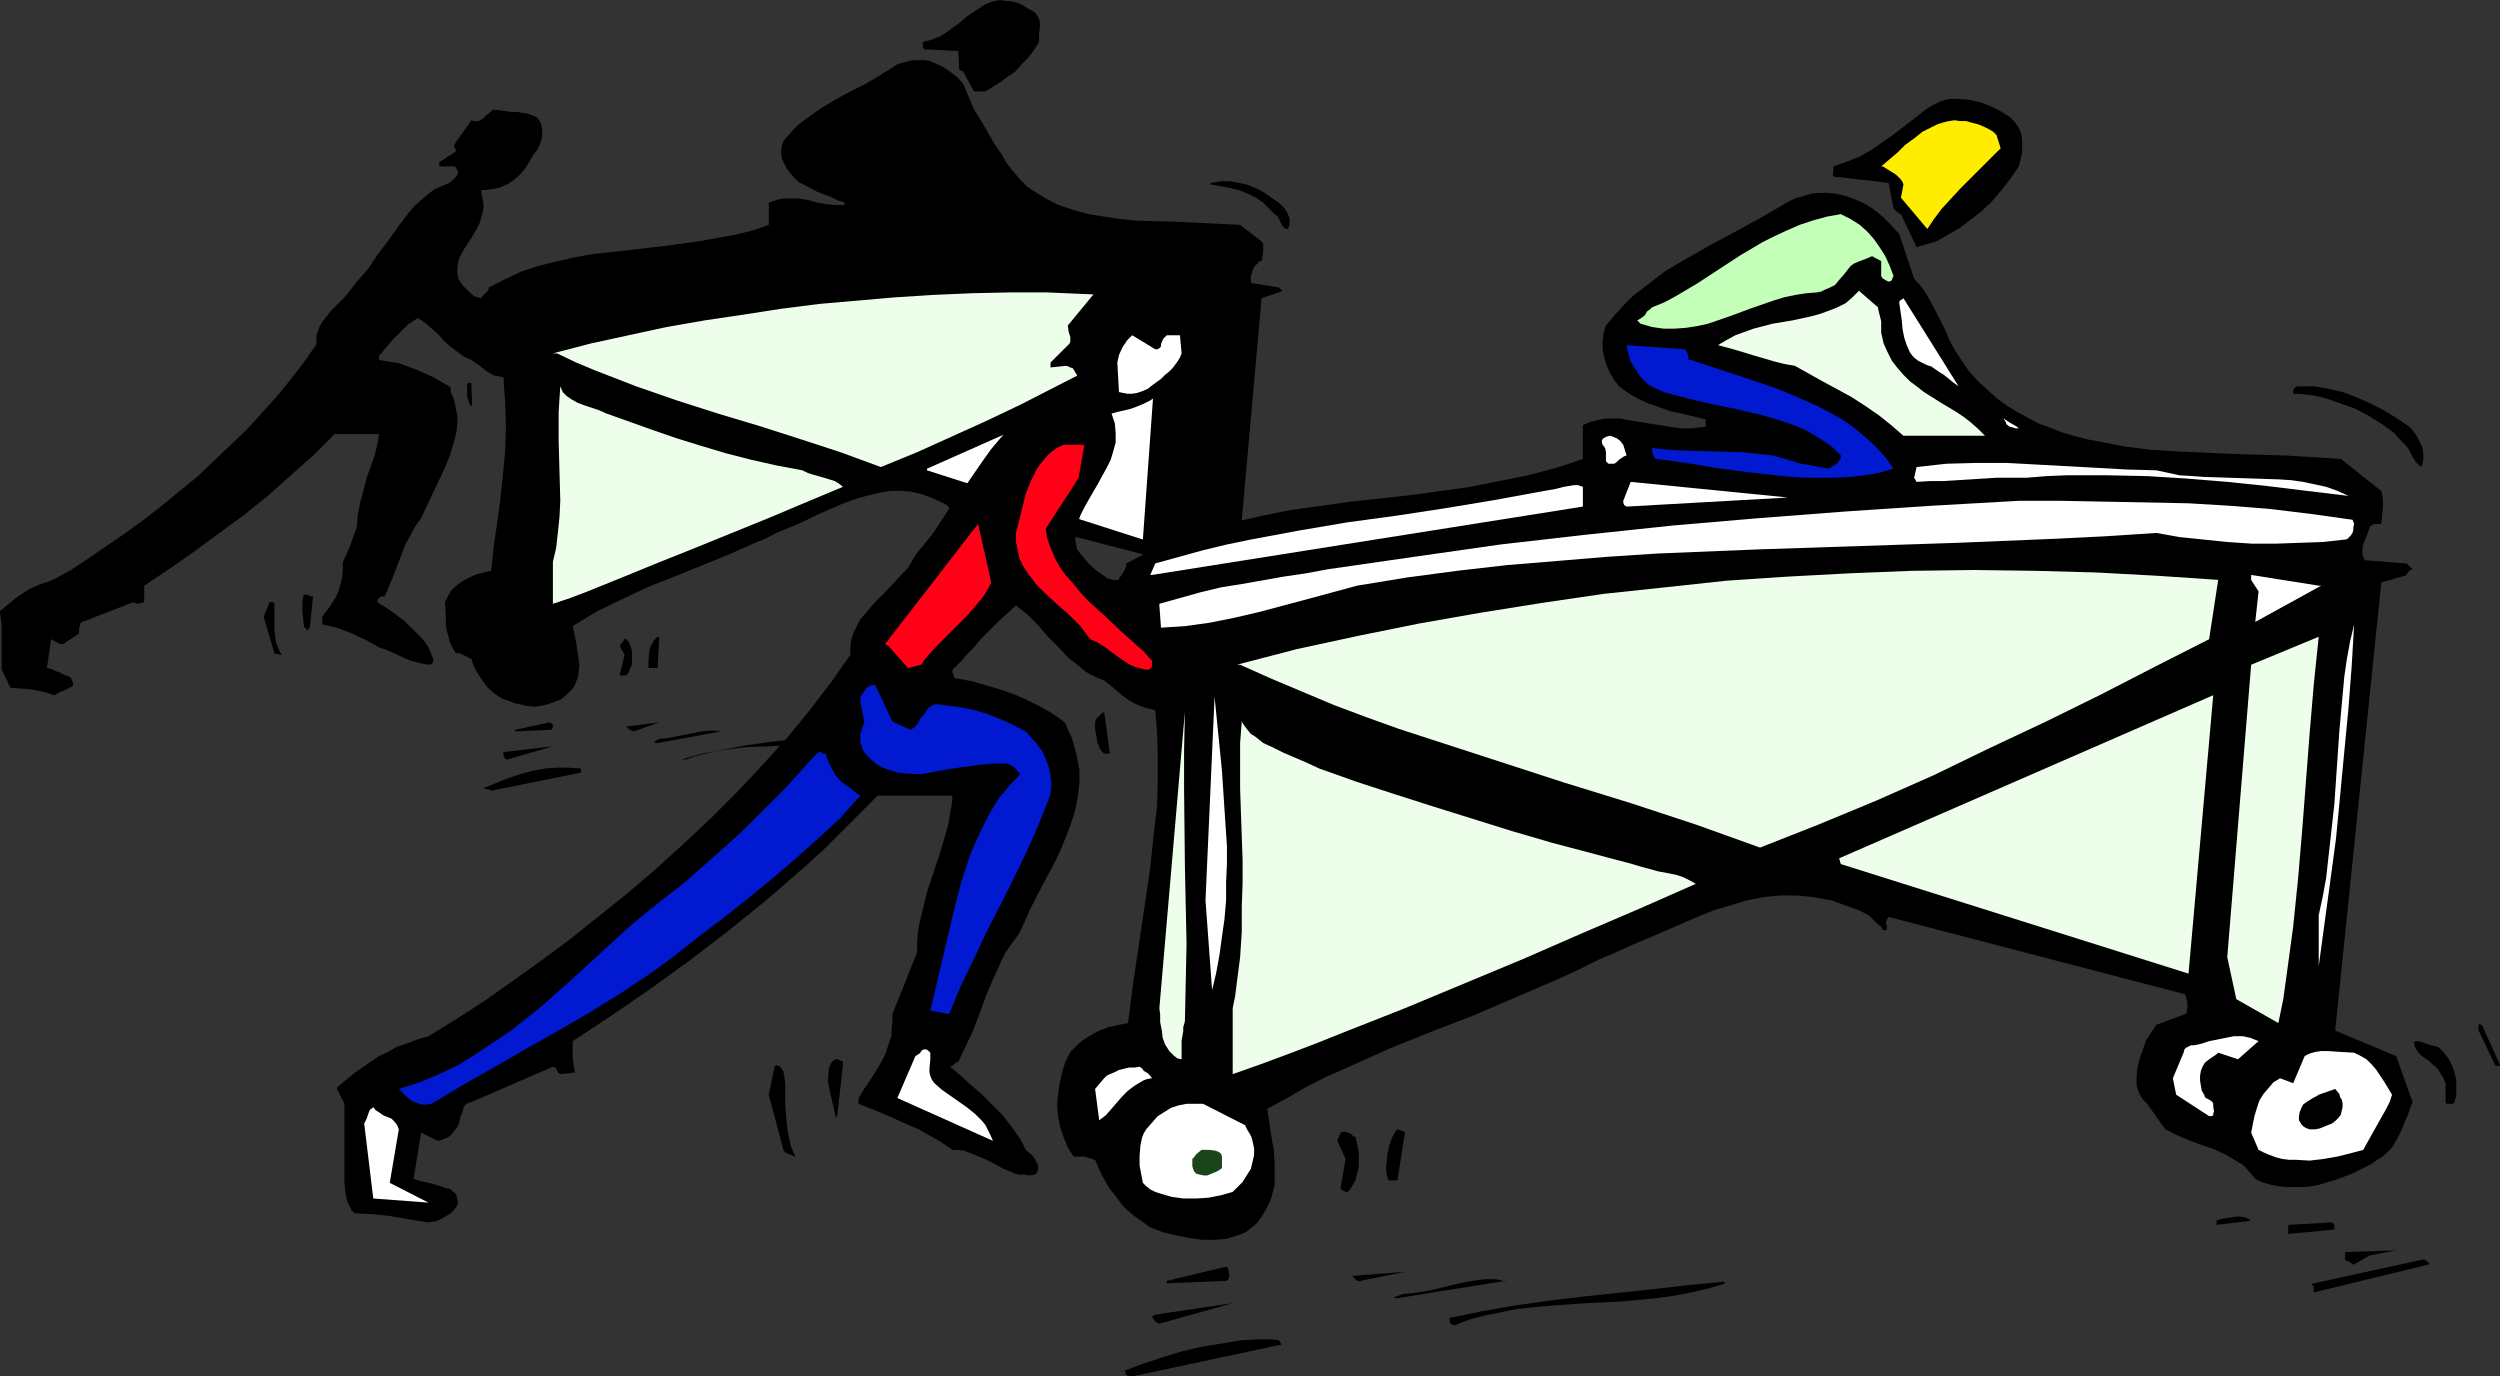 <?xml version="1.0" encoding="UTF-8" standalone="no"?>
<svg
   version="1.0"
   width="129.724mm"
   height="71.422mm"
   id="svg116"
   sodipodi:docname="Gurney Racing.wmf"
   xmlns:inkscape="http://www.inkscape.org/namespaces/inkscape"
   xmlns:sodipodi="http://sodipodi.sourceforge.net/DTD/sodipodi-0.dtd"
   xmlns="http://www.w3.org/2000/svg"
   xmlns:svg="http://www.w3.org/2000/svg">
  <rect width="100%" height="100%" fill="#333333" stroke="none"/>
  <sodipodi:namedview
     id="namedview116"
     pagecolor="#ffffff"
     bordercolor="#000000"
     borderopacity="0.25"
     inkscape:showpageshadow="2"
     inkscape:pageopacity="0.0"
     inkscape:pagecheckerboard="0"
     inkscape:deskcolor="#d1d1d1"
     inkscape:document-units="mm" />
  <defs
     id="defs1">
    <pattern
       id="WMFhbasepattern"
       patternUnits="userSpaceOnUse"
       width="6"
       height="6"
       x="0"
       y="0" />
  </defs>
  <path
     style="fill:#000000;fill-opacity:1;fill-rule:evenodd;stroke:none"
     d="m 0,120.189 0.323,2.262 v 8.885 l 0.323,0.646 0.323,0.646 0.485,0.969 0.323,0.808 0.323,0.485 2.101,0.162 2.101,0.162 2.262,0.485 2.101,0.646 1.131,-0.646 1.293,-0.485 0.485,-0.323 0.323,-0.162 0.323,-0.162 0.162,-0.323 -0.162,-0.646 -0.323,-0.646 -0.485,-0.323 -0.485,-0.162 -0.808,-0.323 -0.485,-0.323 -0.646,-0.162 -0.323,-0.162 -0.323,-0.162 -0.323,-0.162 -0.808,-0.162 0.808,-5.654 1.778,0.969 h 0.485 l 0.323,-0.162 0.97,-0.646 0.97,-0.646 0.97,-0.646 v -0.969 l 0.162,-0.646 0.162,-0.485 0.323,-0.162 10.019,-3.877 0.162,0.162 h 0.162 l 0.485,0.162 1.293,-0.323 v -0.969 -0.808 -0.646 -0.808 l 4.848,-3.231 4.848,-3.392 4.848,-3.554 4.848,-3.554 4.848,-3.877 4.525,-4.039 4.525,-4.039 4.04,-4.039 h 8.726 l -0.162,0.969 -0.162,0.969 -0.485,2.1 -0.808,2.262 -0.808,2.262 -0.646,2.585 -0.646,2.262 -0.485,2.585 -0.162,2.262 -0.808,2.262 -0.646,1.777 -0.808,1.777 -0.323,0.646 -0.162,0.646 v 1.454 l -0.162,1.454 -0.323,1.292 -0.323,1.131 -0.485,1.131 -1.293,2.1 -0.808,0.969 -0.646,0.969 v 1.454 l 1.454,0.323 1.454,0.323 2.909,1.131 2.747,1.292 2.586,1.454 1.454,0.485 1.131,0.485 2.424,1.131 1.131,0.485 1.293,0.323 1.293,0.323 1.293,0.162 0.485,-0.323 0.162,-0.323 v -0.323 l -0.162,-0.485 -0.323,-0.808 -0.485,-1.131 -0.97,-1.454 -1.293,-1.292 -1.293,-1.292 -1.131,-1.131 -1.293,-0.969 -1.293,-0.969 -2.747,-1.777 v -0.323 l 0.162,-0.323 0.323,-0.323 0.323,-0.162 h 0.646 l 0.808,-1.939 0.808,-1.939 1.616,-4.2 0.808,-2.1 0.97,-1.777 0.97,-1.777 1.131,-1.615 1.454,-3.069 1.454,-3.069 1.454,-3.069 1.293,-3.069 0.485,-1.615 0.485,-1.615 0.323,-1.454 0.162,-1.615 v -1.615 l -0.323,-1.454 -0.323,-1.615 -0.646,-1.454 v -0.485 -0.162 l -0.162,-0.485 h -0.162 v 0 L 85.002,73.987 81.77,72.533 79.992,71.887 78.214,71.241 76.275,70.918 74.336,70.595 v -0.969 l 0.485,-0.323 0.323,-0.485 0.97,-1.131 0.808,-0.969 2.101,-2.1 0.97,-0.969 0.97,-0.646 0.97,-0.646 1.454,0.969 1.293,1.131 1.293,1.131 1.131,1.292 1.293,1.131 1.293,0.969 1.293,0.969 1.454,0.646 1.616,1.131 1.454,1.131 0.808,0.485 0.646,0.323 0.97,0.162 0.808,0.162 0.323,4.846 0.162,5.008 -0.162,4.846 -0.485,4.846 -0.485,4.685 -0.646,4.685 -0.646,4.523 -0.485,4.523 -2.747,0.646 -1.454,0.646 -1.293,0.646 -1.131,0.808 -1.131,0.969 -0.646,1.131 -0.323,0.646 -0.323,0.646 0.162,2.908 v 1.292 l 0.162,1.292 0.323,1.131 0.323,1.292 0.485,0.969 0.646,1.131 h 0.808 v 0 l 2.262,1.131 0.485,1.454 0.808,1.454 0.97,1.454 0.97,1.292 1.293,1.131 1.454,0.969 1.778,0.646 0.808,0.323 0.97,0.162 1.293,0.323 1.454,0.162 1.293,-0.162 1.454,-0.323 1.293,-0.485 1.293,-0.485 1.131,-0.969 0.97,-0.969 0.485,-0.646 0.323,-0.808 0.323,-0.808 0.162,-0.808 0.162,-1.615 -0.162,-1.454 -0.485,-3.231 -0.323,-1.615 -0.323,-1.454 2.424,-1.454 2.424,-1.454 5.01,-2.423 5.171,-2.423 5.333,-2.1 5.171,-2.1 5.171,-2.1 4.686,-2.1 2.424,-0.969 2.101,-1.131 4.363,-1.777 4.04,-1.939 4.04,-1.777 2.101,-0.808 1.939,-0.646 1.939,-0.485 1.939,-0.485 2.101,-0.323 h 1.939 l 2.101,0.162 2.101,0.485 2.101,0.808 2.101,0.969 0.808,0.485 0.485,0.646 0.323,0.323 0.162,0.323 h 0.323 0.323 v -0.162 -0.485 l 0.162,-0.162 0.323,-0.323 36.198,9.37 v 1.777 l -3.555,2.262 -0.808,0.808 -0.808,0.969 -0.646,0.969 -0.323,1.131 -0.323,0.969 v 1.131 1.131 l 0.323,1.131 0.97,0.969 0.97,0.808 0.646,0.969 0.485,0.485 0.162,0.646 1.454,0.646 1.454,0.485 1.616,0.485 1.454,0.646 1.454,0.646 1.454,0.808 1.293,0.969 0.485,0.646 0.485,0.808 0.97,0.323 0.97,0.323 1.939,0.162 h 2.101 l 1.939,-0.323 1.939,-0.646 1.616,-0.646 1.616,-0.808 1.293,-0.969 1.131,-0.646 0.808,-0.969 0.646,-0.808 0.485,-0.969 0.323,-0.969 0.485,-0.808 0.323,-0.808 0.485,-0.485 -2.101,-5.977 -6.787,-3.231 4.848,-54.279 3.394,-1.131 v 0 l 0.323,-0.162 0.323,-0.162 -0.646,-0.646 -5.171,-0.808 -0.323,-0.162 V 55.087 54.602 54.117 l 0.323,-0.969 0.162,-0.485 0.162,-0.323 0.323,-0.323 0.323,-0.323 0.162,-0.323 0.323,-0.162 h 0.323 l 0.162,-0.808 0.162,-0.969 v -1.131 -0.485 l -0.323,-0.485 -4.202,-3.231 -3.232,-0.162 -3.394,-0.162 -6.787,-0.323 -6.626,-0.162 -3.394,-0.323 -3.232,-0.485 -3.07,-0.485 -2.909,-0.808 -2.909,-0.969 -2.586,-1.292 -1.293,-0.808 -1.293,-0.808 -1.131,-0.808 -1.131,-1.131 -0.97,-1.131 -0.97,-1.131 -0.97,-1.292 -0.808,-1.454 -1.454,-2.1 -2.586,-4.523 -1.454,-2.262 -2.101,-5.008 -1.131,-1.292 -1.454,-1.131 -1.454,-0.969 -1.778,-0.808 -0.808,-0.323 -0.97,-0.162 h -0.97 -0.97 l -1.131,0.162 -1.131,0.323 -1.131,0.323 -0.97,0.646 -2.586,1.615 -2.747,1.615 -2.909,1.454 -2.909,1.615 -2.747,1.615 -2.747,1.939 -1.293,0.969 -1.131,0.969 -1.131,1.292 -1.131,1.292 -0.323,0.808 -0.162,0.969 v 0.808 l 0.162,0.969 0.485,0.969 0.485,0.969 1.293,1.615 0.97,0.969 1.293,0.646 2.424,1.292 2.586,0.969 1.293,0.646 1.454,0.485 v 0.485 h -0.808 -0.97 l -1.778,-0.162 -1.778,-0.323 -1.778,-0.485 -1.939,-0.323 h -1.939 -0.97 l -0.97,0.162 -0.97,0.323 -0.97,0.323 v 4.362 l -3.232,1.131 -3.394,0.808 -3.555,0.646 -3.555,0.646 -7.11,0.969 -7.11,0.808 -7.11,0.808 -3.394,0.646 -3.555,0.808 -3.232,0.808 -3.394,1.131 -3.07,1.454 -3.232,1.615 v 0.323 l -0.162,0.323 -0.808,0.808 -0.323,0.323 -0.162,0.323 -0.646,-0.162 -0.646,-0.162 -0.646,-0.485 -0.485,-0.485 -1.293,-1.292 -0.808,-1.292 -0.162,-1.131 v -0.969 l 0.162,-1.131 0.323,-0.969 0.97,-1.777 1.293,-1.939 1.131,-1.939 0.485,-0.969 0.323,-1.131 0.323,-1.131 0.162,-0.969 -0.162,-1.292 -0.323,-1.292 v -0.646 l 1.778,-0.162 1.778,-0.323 1.454,-0.646 1.293,-0.808 1.131,-0.969 1.131,-1.292 0.808,-1.292 0.808,-1.454 0.808,-0.969 0.485,-0.969 0.323,-0.969 0.162,-0.969 v -0.969 l -0.162,-0.969 -0.323,-0.808 -0.646,-0.808 -0.808,-0.323 -0.97,-0.323 -0.97,-0.162 -0.97,-0.162 h -1.131 l -1.131,-0.162 -1.293,-0.162 -1.293,-0.162 -0.646,0.646 -0.646,0.485 -0.485,0.485 -0.485,0.323 -0.485,0.323 h -0.485 -0.485 l -0.485,-0.162 -3.07,4.362 -0.162,0.323 -0.162,0.162 v 0.485 l 0.162,0.162 0.162,0.162 v 0.485 l -3.232,2.1 v 0.808 h 2.262 0.646 l 0.323,0.162 0.162,0.323 0.162,0.323 0.162,0.323 -0.162,0.485 -0.323,0.485 -0.485,0.485 -0.323,0.323 -0.485,0.323 -1.454,0.646 -1.454,0.646 -1.293,0.969 -1.293,1.131 -1.131,0.969 -1.131,1.292 -2.101,2.746 -1.939,2.746 -2.101,2.746 -1.939,2.908 -2.262,2.585 -1.131,1.454 -1.131,1.454 -1.454,1.454 -1.454,1.454 -1.131,1.454 -0.485,0.646 -0.485,0.808 -0.323,0.808 -0.323,0.969 v 0.808 0.969 l -2.262,3.231 -2.586,3.392 -2.747,3.392 -2.909,3.231 -3.07,3.392 -3.232,3.069 -3.394,3.231 -3.232,3.069 -3.555,2.908 -3.555,2.908 -3.555,2.746 -3.555,2.585 -3.555,2.423 -3.555,2.423 -3.394,2.262 -3.555,1.939 -1.293,0.485 -1.131,0.323 -2.101,0.969 -1.778,1.131 -0.97,0.646 -0.97,0.808 L 0,119.866 Z"
     id="path1" />
  <path
     style="fill:#000000;fill-opacity:1;fill-rule:evenodd;stroke:none"
     d="m 3.555,124.228 0.323,8.885 6.787,1.131 -4.202,-2.908 1.293,-6.462 L 7.434,124.228 6.949,123.743 5.979,123.258 5.01,122.774 3.878,122.451 H 3.717 l -0.162,0.485 v 0.485 z"
     id="path2" />
  <path
     style="fill:#000000;fill-opacity:1;fill-rule:evenodd;stroke:none"
     d="m 7.757,120.189 0.808,0.646 0.97,0.808 0.97,0.485 0.646,0.162 0.646,0.162 7.595,-4.685 7.757,-4.523 3.717,-2.423 3.717,-2.262 3.555,-2.423 3.555,-2.423 5.494,-4.523 5.656,-4.523 5.656,-4.685 2.586,-2.423 2.586,-2.423 -1.616,-1.292 -1.293,-1.292 -0.485,-0.646 -0.485,-0.808 -0.323,-0.808 -0.162,-0.969 h -0.323 v 0 l -0.162,0.162 v 0.162 h -0.323 l -2.101,2.262 -2.262,2.262 -4.525,4.523 -2.424,2.262 -2.586,2.1 -2.424,2.262 -2.747,1.939 -1.778,1.454 -1.939,1.454 -3.555,3.231 -3.555,3.231 -3.555,3.231 -3.717,3.069 -1.939,1.454 -2.101,1.454 -2.262,1.292 -2.262,1.131 -2.424,1.131 z"
     id="path3" />
  <path
     style="fill:#000000;fill-opacity:1;fill-rule:evenodd;stroke:none"
     d="m 51.712,120.997 2.101,7.108 v 0 l 0.162,0.162 h 0.485 l 0.485,0.162 h 0.323 l -0.646,-1.131 -0.485,-1.292 -0.162,-1.131 -0.162,-1.292 v -2.585 -2.585 -0.162 0 l -0.323,-0.162 h -0.323 -0.323 z"
     id="path4" />
  <path
     style="fill:#000000;fill-opacity:1;fill-rule:evenodd;stroke:none"
     d="m 59.307,119.866 0.323,3.231 h 0.323 l 0.162,0.162 v 0.323 0 h 0.162 l 0.162,-0.162 0.323,-0.323 0.646,-6.139 h -0.485 l -0.323,-0.162 -0.323,-0.162 h -0.323 -0.323 l -0.162,0.162 v 0.323 l -0.162,0.808 v 0.808 z"
     id="path5" />
  <path
     style="fill:#000000;fill-opacity:1;fill-rule:evenodd;stroke:none"
     d="m 63.186,73.503 0.485,2.262 -0.646,0.485 -0.162,0.646 -0.323,0.485 v 0.646 0.485 l 0.323,0.485 0.162,0.323 0.646,0.323 0.485,0.808 0.646,0.485 0.808,0.485 0.808,0.323 0.808,0.162 0.97,0.162 1.778,0.162 1.454,-0.162 1.293,-0.162 2.586,-0.485 2.424,-0.162 1.293,-0.162 h 1.454 l 0.485,0.162 0.485,0.162 0.323,0.485 0.162,0.323 -1.131,1.454 -1.131,1.454 -0.97,1.615 -0.808,1.615 -1.454,3.554 -1.293,3.877 -0.97,3.716 -0.97,3.877 -0.808,3.716 -0.97,3.392 1.778,1.131 1.778,-3.554 1.454,-3.392 3.232,-6.462 3.07,-6.462 1.616,-3.231 1.454,-3.392 0.162,-1.292 -0.162,-1.131 -0.162,-0.969 -0.323,-1.131 -0.97,-1.777 -0.97,-1.615 -2.747,-1.131 -2.747,-1.131 -2.747,-0.969 -1.454,-0.162 -1.454,-0.323 -0.485,0.162 -0.162,0.162 -0.323,0.485 -0.323,0.485 -0.646,0.969 -0.646,0.646 -0.646,0.485 -1.778,-1.131 -2.262,-4.039 h -0.485 -0.323 l -0.323,0.162 -0.162,0.162 -0.162,0.646 -0.162,0.323 z"
     id="path6" />
  <path
     style="fill:#000000;fill-opacity:1;fill-rule:evenodd;stroke:none"
     d="m 66.094,66.718 2.909,2.585 h 0.97 l 0.97,-1.292 1.131,-1.292 2.586,-2.585 1.293,-1.131 0.97,-1.292 0.808,-1.131 0.323,-0.646 0.162,-0.808 -0.646,-7.916 -11.958,14.539 z"
     id="path7" />
  <path
     style="fill:#000000;fill-opacity:1;fill-rule:evenodd;stroke:none"
     d="m 67.549,121.966 11.797,4.685 -0.646,-1.131 -0.808,-1.131 -0.97,-0.808 -2.101,-1.615 -0.97,-0.646 -0.97,-0.646 -0.646,-0.808 -0.485,-1.131 -0.162,-0.969 -0.162,-0.969 v -0.808 l -0.162,-0.323 -0.162,-0.162 -0.323,0.162 -0.162,0.162 -0.646,0.646 -0.162,0.162 h -0.162 z"
     id="path8" />
  <path
     style="fill:#000000;fill-opacity:1;fill-rule:evenodd;stroke:none"
     d="m 81.931,53.148 -0.162,1.131 0.162,1.131 0.323,0.969 0.323,0.969 0.646,0.969 0.485,0.808 1.454,1.615 1.616,1.454 1.616,1.454 1.293,1.615 0.646,0.646 0.485,0.808 0.808,0.323 0.646,0.485 0.808,0.485 0.808,0.646 1.778,1.131 0.97,0.485 1.131,0.323 v -0.485 l 0.162,-0.323 v -0.323 l 0.162,-0.162 V 68.495 L 97.283,67.687 96.475,66.718 94.697,64.941 92.597,63.164 90.657,61.387 88.718,59.448 l -0.808,-0.969 -0.646,-1.131 -0.646,-0.969 -0.323,-0.969 -0.323,-1.131 -0.162,-1.131 0.485,-1.131 0.485,-0.808 0.97,-1.615 0.808,-1.615 0.808,-1.615 0.485,-3.716 h -1.778 l -0.97,0.323 -0.646,0.485 -0.646,0.485 -0.646,0.485 -0.97,1.131 -0.646,1.292 -0.646,1.454 -0.323,1.615 z"
     id="path9" />
  <path
     style="fill:#000000;fill-opacity:1;fill-rule:evenodd;stroke:none"
     d="m 91.627,120.189 0.808,4.039 0.485,-0.808 0.485,-0.808 1.131,-1.777 0.646,-0.808 0.808,-0.646 0.97,-0.485 h 0.485 l 0.646,-0.162 -0.162,-0.162 -0.162,-0.323 h -0.485 l -0.646,-0.162 -0.646,-0.323 -0.646,-0.162 h -0.485 l -0.485,0.162 -0.97,0.323 -0.97,0.323 z"
     id="path10" />
  <path
     style="fill:#000000;fill-opacity:1;fill-rule:evenodd;stroke:none"
     d="m 91.627,75.764 v 0.969 1.131 l 0.323,0.969 0.162,0.485 0.323,0.323 h 0.162 l -0.162,-4.523 h -0.162 -0.323 l -0.323,0.162 z"
     id="path11" />
  <path
     style="fill:#000000;fill-opacity:1;fill-rule:evenodd;stroke:none"
     d="m 94.374,31.824 0.323,4.039 1.293,0.162 1.131,-0.162 0.97,-0.485 0.323,-0.485 0.323,-0.485 0.808,-0.646 0.485,-0.485 0.485,-0.485 0.323,-0.485 0.485,-0.969 0.646,-0.969 v -1.615 h -1.778 v 0 0.162 l -0.323,0.323 -0.323,0.485 h -0.808 l -2.424,-0.969 -0.485,0.162 -0.485,0.162 -0.162,0.323 -0.323,0.485 -0.162,0.969 z"
     id="path12" />
  <path
     style="fill:#000000;fill-opacity:1;fill-rule:evenodd;stroke:none"
     d="m 94.697,154.598 h 0.162 l 0.485,0.162 h 0.485 l 0.485,0.323 17.614,-3.554 v -0.808 l -2.424,-0.162 h -2.424 l -2.262,0.162 -2.586,0.485 -2.262,0.646 -2.424,0.808 -2.424,0.969 z"
     id="path13" />
  <path
     style="fill:#000000;fill-opacity:1;fill-rule:evenodd;stroke:none"
     d="m 97.768,129.559 0.323,1.777 1.131,0.969 1.293,0.808 1.293,0.485 1.293,0.485 h 1.454 1.293 l 1.293,-0.323 1.293,-0.646 0.97,-0.646 0.646,-0.646 0.646,-0.808 0.485,-0.808 0.162,-0.808 v -0.808 -0.808 l -0.323,-0.808 -0.162,-0.323 v -0.162 -0.162 l -0.162,-0.323 -0.162,-0.323 v -0.323 l -5.333,-2.908 h -1.131 -0.97 l -0.97,0.323 -0.808,0.162 -0.808,0.485 -0.808,0.485 -0.808,0.646 -0.808,0.808 -0.162,0.969 -0.162,1.292 v 0.969 z"
     id="path14" />
  <path
     style="fill:#000000;fill-opacity:1;fill-rule:evenodd;stroke:none"
     d="m 98.737,57.348 52.035,-8.239 0.808,-2.1 -0.808,-0.162 -0.808,-0.162 -1.454,0.162 -0.646,0.162 -0.646,0.162 -0.485,0.162 h -0.485 l -5.818,1.292 -5.979,0.969 -5.979,0.808 -5.818,0.969 -5.979,0.808 -5.818,1.131 -5.818,1.292 -2.747,0.808 -2.747,0.969 z"
     id="path15" />
  <path
     style="fill:#000000;fill-opacity:1;fill-rule:evenodd;stroke:none"
     d="m 98.737,147.813 v 0.485 l 0.162,0.162 0.162,0.323 0.323,0.162 h 0.162 l 8.888,-2.585 -9.696,1.131 z"
     id="path16" />
  <path
     style="fill:#000000;fill-opacity:1;fill-rule:evenodd;stroke:none"
     d="m 99.545,110.173 v 1.939 l 0.162,1.131 0.162,0.808 0.323,0.808 0.646,0.808 0.808,0.646 0.485,0.162 0.646,0.162 -0.323,-0.646 v -0.646 -1.131 l 0.162,-1.131 0.162,-0.646 v -0.808 -9.208 l -0.162,-9.208 -0.162,-9.046 V 79.641 l 0.323,-4.523 z"
     id="path17" />
  <path
     style="fill:#000000;fill-opacity:1;fill-rule:evenodd;stroke:none"
     d="m 99.545,61.387 0.646,2.423 2.586,-0.162 2.909,-0.485 2.909,-0.485 3.07,-0.646 2.909,-0.646 3.07,-0.646 3.07,-0.646 2.747,-0.646 6.141,-1.131 5.979,-0.808 6.141,-0.808 5.979,-0.646 6.141,-0.646 5.979,-0.323 12.12,-0.646 12.12,-0.485 12.12,-0.323 12.12,-0.323 12.282,-0.646 2.747,0.485 2.747,0.485 2.909,0.162 h 2.909 2.909 l 5.656,-0.323 2.747,-0.323 h 0.323 l 0.323,-0.323 0.323,-0.646 v -0.485 -0.485 h -0.162 v 0 l -0.162,-0.162 h -0.162 l -0.162,-0.162 -4.686,-0.808 -4.848,-0.646 -4.848,-0.323 -5.01,-0.323 -5.01,-0.162 h -5.01 l -10.342,0.162 -10.827,0.485 -10.504,0.808 -10.504,0.808 -10.504,0.969 -10.342,0.969 -10.666,1.292 -10.504,1.292 -10.666,1.615 -4.848,0.969 -5.01,0.969 -5.01,0.808 -4.848,1.131 z"
     id="path18" />
  <path
     style="fill:#000000;fill-opacity:1;fill-rule:evenodd;stroke:none"
     d="m 101,143.451 6.787,-0.323 v 0 h 0.323 l 0.162,-0.162 0.162,-0.485 v 0 -0.323 l -0.323,-0.323 -0.323,-0.162 -6.787,1.454 z"
     id="path19" />
  <path
     style="fill:#000000;fill-opacity:1;fill-rule:evenodd;stroke:none"
     d="m 103.101,129.235 v 0.162 0.162 l 0.485,0.323 0.162,0.162 0.323,0.323 0.162,0.162 h 0.162 0.323 0.485 l 0.808,-0.485 0.646,-0.485 0.323,-1.131 -0.162,-0.323 -0.323,-0.323 -0.646,-0.162 -0.646,-0.162 -0.323,-0.162 -0.323,-0.323 -0.485,0.808 -0.485,0.485 -0.323,0.485 -0.162,0.162 z"
     id="path20" />
  <path
     style="fill:#000000;fill-opacity:1;fill-rule:evenodd;stroke:none"
     d="m 105.201,97.573 0.808,10.823 0.808,-4.2 0.485,-4.362 0.323,-4.362 v -4.523 -4.362 l -0.323,-4.523 -0.646,-9.208 z"
     id="path21" />
  <path
     style="fill:#000000;fill-opacity:1;fill-rule:evenodd;stroke:none"
     d="m 106.979,65.749 6.949,-1.131 z"
     id="path22" />
  <path
     style="fill:#edffea;fill-opacity:1;fill-rule:evenodd;stroke:none"
     d="m 108.433,110.173 v 8.239 l 3.394,-1.131 3.394,-1.292 6.787,-2.746 7.11,-2.908 7.272,-2.908 14.706,-5.977 7.272,-3.069 6.949,-2.908 -0.808,-0.646 -0.808,-0.485 -2.101,-0.646 -2.262,-0.646 -0.97,-0.323 -0.97,-0.485 -5.171,-0.969 -5.01,-1.131 -5.01,-1.292 -4.848,-1.454 -4.686,-1.454 -4.686,-1.615 -4.525,-1.615 -4.525,-1.615 -1.454,-0.646 -1.454,-0.485 -1.454,-0.485 -1.293,-0.485 -1.131,-0.646 -0.97,-0.646 -0.808,-0.808 -0.485,-1.131 -0.162,2.423 -0.162,2.746 v 2.746 2.746 l 0.162,5.977 0.162,5.816 -0.162,3.231 -0.323,3.069 -0.323,2.908 z"
     id="path23" />
  <path
     style="fill:#edffea;fill-opacity:1;fill-rule:evenodd;stroke:none"
     d="m 109.241,69.303 3.717,1.777 3.878,1.615 7.918,3.069 7.918,2.746 8.08,2.585 8.08,2.423 8.08,2.585 7.918,2.585 7.918,2.908 7.11,-2.908 6.787,-3.069 6.787,-3.069 6.787,-3.231 6.626,-3.392 6.626,-3.392 13.09,-6.785 1.131,-7.269 -7.434,-0.485 -7.434,-0.323 -7.434,-0.323 h -7.434 l -7.434,0.162 -7.434,0.323 -7.595,0.485 -7.434,0.646 -7.434,0.646 -7.595,0.969 -7.272,1.131 -7.595,1.131 -7.434,1.292 -7.434,1.615 -7.434,1.615 -7.434,1.939 z"
     id="path24" />
  <path
     style="fill:#000000;fill-opacity:1;fill-rule:evenodd;stroke:none"
     d="m 113.928,73.503 13.251,5.816 z"
     id="path25" />
  <path
     style="fill:#000000;fill-opacity:1;fill-rule:evenodd;stroke:none"
     d="m 121.523,126.651 0.97,1.777 -0.97,4.039 h 1.293 l 0.485,-0.646 0.323,-0.808 0.323,-0.646 v -0.808 -0.808 -0.969 l -0.162,-0.646 -0.323,-0.808 v 0 -0.162 l -0.323,-0.485 -0.323,-0.323 -0.162,-0.162 -0.162,0.162 z"
     id="path26" />
  <path
     style="fill:#000000;fill-opacity:1;fill-rule:evenodd;stroke:none"
     d="m 123.462,143.128 0.808,0.323 5.01,-1.777 -6.464,0.808 z"
     id="path27" />
  <path
     style="fill:#000000;fill-opacity:1;fill-rule:evenodd;stroke:none"
     d="m 127.179,131.012 h 1.778 l 0.323,-5.654 v -0.323 h -0.162 l -0.162,-0.162 -0.646,0.646 -0.485,0.808 -0.323,0.646 -0.162,0.808 -0.162,1.777 z"
     id="path28" />
  <path
     style="fill:#000000;fill-opacity:1;fill-rule:evenodd;stroke:none"
     d="m 128.957,145.713 12.443,-2.262 -1.131,-0.162 h -1.293 l -1.454,0.162 -1.616,0.323 -3.232,0.646 -1.616,0.323 -1.778,0.162 v 0 l -0.162,0.162 -0.485,0.162 -0.323,0.485 z"
     id="path29" />
  <path
     style="fill:#000000;fill-opacity:1;fill-rule:evenodd;stroke:none"
     d="m 134.613,148.944 1.778,-0.646 1.939,-0.485 1.939,-0.485 2.101,-0.323 4.04,-0.485 8.726,-0.323 4.363,-0.162 4.202,-0.485 2.101,-0.485 1.939,-0.485 v -1.131 l -4.04,0.646 -4.363,0.485 -4.363,0.485 -4.363,0.485 -4.363,0.646 -4.363,0.808 -4.202,0.808 -4.04,1.131 z"
     id="path30" />
  <path
     style="fill:#000000;fill-opacity:1;fill-rule:evenodd;stroke:none"
     d="m 138.653,83.68 5.01,1.454 z"
     id="path31" />
  <path
     style="fill:#000000;fill-opacity:1;fill-rule:evenodd;stroke:none"
     d="m 138.653,108.719 2.747,-1.131 z"
     id="path32" />
  <path
     style="fill:#000000;fill-opacity:1;fill-rule:evenodd;stroke:none"
     d="m 146.894,85.457 8.726,2.423 z"
     id="path33" />
  <path
     style="fill:#000000;fill-opacity:1;fill-rule:evenodd;stroke:none"
     d="m 153.358,42.002 0.162,0.485 v 0.162 0.323 l 0.162,0.485 v 0.485 0.485 l 0.162,0.323 h 0.162 l 0.323,0.162 0.323,-0.162 0.323,-0.323 0.323,-0.323 0.323,-0.162 h 0.162 l 0.162,0.162 -0.323,-2.1 -0.162,-0.323 -0.162,-0.323 -0.323,-0.323 -0.646,-0.162 h -0.646 v 0 l -0.162,0.162 v 0.323 l -0.162,0.323 z"
     id="path34" />
  <path
     style="fill:#000000;fill-opacity:1;fill-rule:evenodd;stroke:none"
     d="M 155.944,48.786 V 49.109 L 175.982,48.463 157.075,46.363 Z"
     id="path35" />
  <path
     style="fill:#000000;fill-opacity:1;fill-rule:evenodd;stroke:none"
     d="m 157.075,30.37 0.162,0.808 0.162,0.969 0.323,0.646 0.485,0.808 0.646,0.646 0.646,0.646 0.808,0.485 0.97,0.485 2.909,0.969 3.07,0.808 2.909,0.646 2.909,0.646 2.747,0.969 1.293,0.485 1.293,0.646 1.131,0.485 1.131,0.808 0.97,0.808 0.808,0.969 -0.162,0.323 -0.162,0.162 -0.485,0.162 -0.646,0.162 h -0.646 l -0.646,-0.162 -1.616,-0.162 -3.878,-0.485 -1.778,-0.323 -1.616,-0.323 -3.394,-0.323 -3.717,-0.162 h -3.878 v 0.162 l 0.162,0.485 v 0.323 l 0.162,0.162 v 0 l 3.555,0.485 3.717,0.485 3.555,0.485 3.717,0.485 3.717,0.323 h 1.778 1.778 l 1.778,-0.162 1.778,-0.323 1.778,-0.323 1.616,-0.646 -0.97,-1.454 -1.131,-1.131 -1.131,-1.292 -1.293,-0.969 -2.747,-1.777 -1.616,-0.808 -1.616,-0.808 -3.394,-1.292 -3.394,-0.969 -3.717,-0.969 -3.717,-0.808 -0.162,-0.485 v -0.323 l -0.162,-0.323 z"
     id="path36" />
  <path
     style="fill:#000000;fill-opacity:1;fill-rule:evenodd;stroke:none"
     d="m 157.398,27.624 1.454,0.323 1.454,0.162 h 1.293 l 1.454,-0.162 2.586,-0.646 2.747,-0.808 2.586,-0.969 2.424,-0.969 2.586,-0.646 1.293,-0.162 1.293,-0.162 0.808,-0.323 0.646,-0.162 0.646,-0.485 0.485,-0.485 0.808,-0.808 0.485,-0.808 0.646,-0.485 0.808,-0.323 0.646,-0.162 h 0.323 l 0.162,-0.162 1.293,0.323 v 1.777 l 0.485,0.808 0.323,-0.162 h 0.323 l 0.323,-0.323 0.162,-0.162 0.162,-0.162 -0.485,-1.292 -0.646,-1.131 -0.646,-1.131 -0.808,-0.969 -0.808,-0.969 -0.808,-0.808 -0.97,-0.646 -1.131,-0.485 -1.778,0.162 -1.778,0.485 -1.454,0.485 -1.616,0.808 -2.909,1.454 -2.747,1.615 -2.586,1.777 -2.586,1.777 -2.586,1.454 -2.586,1.454 -0.808,0.323 -0.162,0.323 -0.162,0.162 -0.485,0.162 h -0.485 z"
     id="path37" />
  <path
     style="fill:#000000;fill-opacity:1;fill-rule:evenodd;stroke:none"
     d="m 167.741,40.225 h 0.97 z"
     id="path38" />
  <path
     style="fill:#000000;fill-opacity:1;fill-rule:evenodd;stroke:none"
     d="m 167.741,30.37 2.262,0.808 2.101,0.808 2.262,0.485 1.131,0.162 h 1.293 l 1.616,1.131 1.616,1.131 3.555,2.1 3.394,1.939 3.394,1.939 h 8.888 l -0.646,-0.646 -0.808,-0.808 -1.778,-1.131 -3.878,-2.262 -1.778,-1.292 -0.808,-0.646 -0.808,-0.808 -0.646,-0.808 -0.485,-1.131 -0.485,-0.969 -0.323,-1.292 v -0.969 l -0.162,-0.969 v -0.485 l -0.323,-0.485 -1.616,-2.585 -0.808,0.969 -0.808,0.646 -0.97,0.646 -0.97,0.485 -2.262,0.646 -2.262,0.485 -2.424,0.485 -2.262,0.485 -1.131,0.323 -1.131,0.485 -0.97,0.485 z"
     id="path39" />
  <path
     style="fill:#000000;fill-opacity:1;fill-rule:evenodd;stroke:none"
     d="m 180.992,9.37 v 0 l 0.162,0.162 0.162,0.162 h 0.485 l 6.141,0.323 0.162,3.554 0.162,0.162 0.323,0.162 0.323,0.162 v 0 l 2.101,3.877 h 2.262 l 3.07,-1.939 1.293,-0.969 1.454,-0.969 1.131,-1.292 1.293,-1.292 1.131,-1.454 1.131,-1.777 V 6.785 l 0.162,-1.615 V 4.523 l -0.162,-0.808 -0.323,-0.646 -0.485,-0.646 -1.454,-0.808 -1.293,-0.808 -1.454,-0.485 -1.454,-0.162 L 196.021,0 l -1.454,0.323 -1.293,0.485 -1.454,0.969 -1.293,0.808 -1.293,0.969 -1.131,0.969 -1.131,0.808 -1.293,0.969 -1.293,0.808 -1.616,0.646 -1.778,0.485 z"
     id="path40" />
  <path
     style="fill:#ffffff;fill-opacity:1;fill-rule:evenodd;stroke:none"
     d="m 181.8,92.242 42.339,13.57 2.424,-33.763 -44.763,19.87 z"
     id="path41" />
  <path
     style="fill:#000000;fill-opacity:1;fill-rule:evenodd;stroke:none"
     d="m 187.941,8.239 h 0.162 l 0.323,0.162 0.646,0.646 0.646,0.485 0.323,0.323 v 0.162 2.262 l 2.909,3.877 0.646,-1.454 0.97,-1.292 1.131,-1.292 1.131,-1.292 1.293,-1.292 1.454,-1.292 2.747,-2.585 -1.131,-0.646 v 0 l -0.323,-0.646 -0.323,-0.485 -0.485,-0.485 -0.646,-0.323 -0.808,-0.323 -0.646,-0.162 -1.454,-0.162 -0.808,0.162 h -0.646 l -1.454,0.485 -1.131,0.485 -1.131,0.808 -2.101,1.939 -1.131,0.969 -1.293,0.969 z"
     id="path42" />
  <path
     style="fill:#000000;fill-opacity:1;fill-rule:evenodd;stroke:none"
     d="m 188.91,24.716 0.323,1.131 0.162,0.969 0.162,0.969 0.162,1.131 0.162,0.808 0.485,0.808 0.646,0.808 0.323,0.323 0.485,0.162 1.131,0.646 0.97,0.808 1.293,0.646 1.293,0.808 -6.464,-10.339 h -1.131 z"
     id="path43" />
  <path
     style="fill:#000000;fill-opacity:1;fill-rule:evenodd;stroke:none"
     d="m 191.011,46.363 h 13.736 l 9.696,-0.162 h 5.01 l 4.848,0.162 4.848,0.323 4.848,0.485 4.848,0.485 4.686,0.808 -1.131,-0.646 -1.293,-0.646 -1.293,-0.323 -1.454,-0.323 -2.909,-0.323 -3.07,-0.162 h -3.07 l -3.07,-0.162 -2.909,-0.323 -1.454,-0.323 -1.293,-0.323 -3.717,0.162 -3.717,0.162 -3.555,-0.162 h -3.717 l -7.11,-0.323 h -3.555 l -3.394,0.162 z"
     id="path44" />
  <path
     style="fill:#000000;fill-opacity:1;fill-rule:evenodd;stroke:none"
     d="m 202.323,38.771 0.162,0.323 0.162,0.323 0.162,0.323 0.162,0.162 0.323,0.162 0.485,0.162 -0.162,-0.323 -0.323,-0.162 -0.646,-0.646 -0.323,-0.323 -0.323,-0.162 v 0 z"
     id="path45" />
  <path
     style="fill:#000000;fill-opacity:1;fill-rule:evenodd;stroke:none"
     d="m 222.038,118.735 0.97,2.262 3.555,2.1 h 0.323 v -0.162 -0.162 l -0.323,-0.323 v -0.323 l -0.323,-0.162 -0.162,-0.323 -0.162,-0.323 v -0.323 l -0.162,-0.969 v -1.131 l 0.323,-1.131 0.162,-0.485 0.323,-0.646 0.162,-0.162 0.323,-0.162 0.323,-0.323 h 0.323 l 2.262,0.646 2.424,-1.777 -0.97,-0.323 -0.97,-0.162 h -2.101 l -0.97,0.162 -0.97,0.162 h -0.808 l -0.808,0.162 -0.162,0.323 -0.323,0.323 -0.485,0.323 -0.323,0.162 v 0 z"
     id="path46" />
  <path
     style="fill:#000000;fill-opacity:1;fill-rule:evenodd;stroke:none"
     d="m 227.371,136.667 v 0.808 l 4.363,-1.131 v 0 l -0.323,-0.162 -0.485,-0.323 h -0.485 l -0.646,0.162 -1.131,0.162 -0.646,0.162 h -0.646 v 0 z"
     id="path47" />
  <path
     style="fill:#000000;fill-opacity:1;fill-rule:evenodd;stroke:none"
     d="m 229.472,103.711 0.485,5.008 5.333,3.231 0.97,-5.816 0.808,-5.816 1.131,-11.631 0.808,-11.631 0.646,-5.816 0.646,-5.977 -8.565,4.039 z"
     id="path48" />
  <path
     style="fill:#000000;fill-opacity:1;fill-rule:evenodd;stroke:none"
     d="m 231.734,58.479 0.646,1.777 -0.646,3.231 8.565,-4.039 v -0.162 0 l -0.323,-0.162 h -0.323 l -7.918,-1.777 z"
     id="path49" />
  <path
     style="fill:#000000;fill-opacity:1;fill-rule:evenodd;stroke:none"
     d="m 231.734,125.358 0.646,1.615 1.454,0.808 1.616,0.646 1.616,0.323 h 1.778 l 1.616,-0.162 1.454,-0.323 1.454,-0.485 1.293,-0.808 0.808,-0.646 0.646,-0.808 0.646,-0.808 0.485,-0.646 0.485,-0.808 0.323,-0.808 0.323,-0.808 0.162,-0.646 -0.808,-1.777 -0.323,-0.808 -0.485,-0.646 -0.485,-0.646 -0.646,-0.485 -0.646,-0.485 -0.97,-0.162 -0.646,-0.162 -0.808,-0.162 -1.616,-0.162 h -0.808 -0.808 l -0.646,0.162 -0.646,0.323 -0.808,2.746 -2.101,-0.323 -0.646,0.646 -0.808,0.808 -0.485,0.808 -0.485,0.808 -0.646,1.777 z"
     id="path50" />
  <path
     style="fill:#000000;fill-opacity:1;fill-rule:evenodd;stroke:none"
     d="m 236.421,137.474 v 0.646 l 5.333,-0.646 v -0.808 z"
     id="path51" />
  <path
     style="fill:#000000;fill-opacity:1;fill-rule:evenodd;stroke:none"
     d="m 237.39,36.186 1.939,0.323 1.778,0.323 1.939,0.485 1.616,0.646 1.616,0.808 1.454,0.969 1.131,1.131 1.131,1.131 0.485,0.323 0.323,0.485 0.323,0.808 0.485,0.808 0.323,0.323 0.646,0.162 0.323,-0.808 V 43.455 42.809 l -0.323,-0.808 -0.323,-0.646 -0.485,-0.646 -0.97,-0.969 -1.454,-0.969 -1.616,-1.131 -1.616,-0.808 -1.616,-0.646 -1.616,-0.323 -1.616,-0.323 h -1.778 l -1.778,0.323 h -0.323 z"
     id="path52" />
  <path
     style="fill:#000000;fill-opacity:1;fill-rule:evenodd;stroke:none"
     d="m 237.713,123.097 v 1.131 l 0.323,0.323 0.323,0.323 0.485,0.162 0.323,0.162 0.485,0.162 0.485,-0.162 0.646,-0.162 0.97,-0.485 0.808,-0.808 0.646,-0.969 0.162,-0.646 -0.162,-0.646 -0.323,-0.646 -0.323,-0.646 h -2.909 l -0.485,0.646 -0.646,0.808 -0.485,0.808 -0.162,0.323 z"
     id="path53" />
  <path
     style="fill:#000000;fill-opacity:1;fill-rule:evenodd;stroke:none"
     d="m 239.168,144.582 14.382,-2.908 v 0 l -0.162,-0.162 h -0.323 -0.485 -0.485 l -12.928,1.939 -0.323,0.485 -0.162,0.162 v 0.323 h 0.162 l 0.162,0.162 z"
     id="path54" />
  <path
     style="fill:#000000;fill-opacity:1;fill-rule:evenodd;stroke:none"
     d="m 239.653,99.35 v 6.462 l 1.454,-10.339 1.454,-10.5 0.97,-10.662 0.485,-5.169 0.162,-5.331 -0.485,2.262 -0.485,2.1 -0.646,4.523 -0.485,4.362 -0.646,8.885 -0.323,4.362 -0.646,4.523 -0.323,2.262 z"
     id="path55" />
  <path
     style="fill:#000000;fill-opacity:1;fill-rule:evenodd;stroke:none"
     d="m 243.208,140.705 v 0.162 0.162 l 0.162,0.323 0.162,0.162 0.162,0.162 h 0.162 0.323 l 1.778,-0.969 2.586,-1.131 h -5.333 z"
     id="path56" />
  <path
     style="fill:#000000;fill-opacity:1;fill-rule:evenodd;stroke:none"
     d="m 251.449,114.858 v 0.323 l 0.162,0.323 0.485,0.646 v 0.485 l 0.485,0.162 0.485,0.323 0.485,0.323 0.323,0.485 0.323,0.808 0.162,1.131 v 2.1 l 0.97,0.485 0.808,-0.162 h 0.323 v -0.323 -1.615 -0.808 l -0.323,-0.969 -0.323,-0.808 -0.485,-0.808 -0.485,-0.485 -0.97,-0.485 v -0.485 l -0.323,-0.162 -0.646,-0.485 h -0.646 -0.808 -0.323 z"
     id="path57" />
  <path
     style="fill:#000000;fill-opacity:1;fill-rule:evenodd;stroke:none"
     d="m 259.045,112.758 1.778,4.2 h 1.131 l -1.778,-5.008 h -0.323 l -0.323,0.162 -0.323,0.162 -0.162,0.162 z"
     id="path58" />
  <path
     style="fill:#000000;fill-opacity:1;fill-rule:evenodd;stroke:none"
     d="m 66.094,213.562 1.454,2.908 v 15.508 l 0.162,1.615 0.162,0.969 0.162,0.808 0.323,0.808 0.323,0.646 0.323,0.646 0.646,0.485 3.232,0.162 3.394,0.323 1.778,0.323 1.939,0.323 1.939,0.323 2.101,0.323 0.97,-0.162 0.808,-0.162 0.97,-0.485 0.808,-0.485 0.808,-0.485 0.646,-0.646 0.485,-0.646 0.323,-0.808 -0.162,-0.646 -0.162,-0.646 -0.162,-0.485 -0.485,-0.323 -0.323,-0.323 -0.485,-0.323 h -0.323 l -0.485,-0.162 -0.97,-0.323 -0.485,-0.162 -0.485,-0.162 -0.646,-0.162 -0.646,-0.162 -1.454,-0.323 -0.646,-0.162 -0.808,-0.323 1.454,-9.046 3.232,1.615 0.808,-0.162 0.808,-0.323 0.646,-0.323 0.646,-0.646 0.485,-0.646 0.485,-0.646 0.323,-0.646 0.162,-0.646 0.162,-0.808 0.323,-0.646 0.162,-0.646 0.162,-0.485 0.162,-0.323 0.323,-0.323 0.485,-0.162 0.485,-0.162 15.998,-6.946 0.323,0.162 h 0.162 l 0.323,0.485 0.162,0.485 0.485,0.323 2.909,-0.323 -0.323,-1.454 -0.162,-1.615 v -1.454 -1.615 l 7.595,-5.008 7.757,-5.331 7.595,-5.493 7.595,-5.816 7.595,-6.139 3.717,-3.231 3.717,-3.231 3.555,-3.231 3.555,-3.554 3.555,-3.554 3.555,-3.554 h 14.706 l -0.162,1.777 -0.323,1.777 -0.323,1.939 -0.485,1.777 -1.131,3.877 -1.293,3.877 -1.293,3.877 -0.97,4.039 -0.485,1.939 -0.323,1.939 -0.162,1.939 v 1.939 l -1.293,3.231 -1.131,2.908 -2.424,5.977 v 1.777 l -0.162,1.131 v 1.292 l -0.646,1.939 -0.646,1.939 -0.97,1.777 -2.101,3.392 -1.131,1.615 -0.97,1.615 v 1.131 l 4.848,1.939 4.686,2.1 2.262,0.969 2.262,1.292 2.262,1.292 2.101,1.454 h 1.131 l 1.131,0.162 2.101,0.808 1.939,0.808 1.939,0.969 1.778,0.969 1.939,0.808 0.97,0.323 h 1.131 l 0.97,0.162 1.131,-0.162 0.485,-0.485 0.162,-0.646 v -0.646 l -0.323,-0.646 -0.323,-0.646 -0.485,-0.646 -1.293,-1.131 -0.646,-1.292 -0.646,-1.131 -1.616,-2.262 -1.778,-2.262 -2.101,-2.1 -1.939,-1.939 -2.262,-1.939 -1.939,-1.777 -1.939,-1.615 0.646,-0.323 0.323,-0.323 0.162,-0.162 0.485,-0.162 1.454,-3.069 1.454,-3.069 1.293,-3.392 1.293,-3.554 1.454,-3.392 1.454,-3.231 0.808,-1.615 0.97,-1.454 0.97,-1.292 0.97,-1.454 0.97,-2.1 0.97,-2.262 2.424,-4.685 2.586,-4.846 1.131,-2.423 0.97,-2.423 0.97,-2.585 0.808,-2.585 0.485,-2.585 0.323,-2.585 v -2.585 l -0.485,-2.585 -0.323,-1.292 -0.323,-1.292 -0.485,-1.454 -0.646,-1.292 -0.162,-0.485 -0.162,-0.323 -0.162,-0.485 -0.162,-0.162 -0.162,-0.162 -2.262,-1.615 -2.262,-1.292 -2.586,-1.292 -2.586,-1.131 -2.747,-0.969 -2.747,-0.808 -2.747,-0.808 -2.747,-0.485 h -0.323 l -0.323,-0.162 -0.162,-0.162 -0.162,-0.485 -0.162,-0.323 v -0.646 l 1.293,-1.292 0.646,-0.646 0.646,-0.808 1.616,-1.615 1.454,-1.777 3.394,-3.392 1.778,-1.615 1.616,-1.454 2.262,1.777 1.939,1.939 1.939,2.262 2.101,2.1 1.939,2.1 2.262,1.777 1.131,0.969 1.131,0.646 1.293,0.646 1.293,0.485 1.454,1.131 1.293,1.131 0.97,0.808 1.131,0.808 1.131,0.646 1.131,0.485 1.454,0.485 1.454,0.323 0.323,3.877 0.162,3.877 v 3.716 3.877 l -0.162,3.877 -0.485,3.877 -0.808,7.754 -1.131,7.754 -1.131,7.593 -1.131,7.593 -0.97,7.593 -1.778,0.323 -2.101,0.485 -2.101,0.808 -1.939,1.131 -0.97,0.646 -0.808,0.646 -0.808,0.808 -0.808,0.808 -0.485,0.969 -0.485,0.969 -0.323,0.969 -0.323,1.131 -0.485,2.1 -0.323,2.262 -0.162,2.1 0.162,2.1 0.485,2.262 0.646,1.939 0.808,1.939 1.131,1.777 h 2.101 l 2.101,0.646 1.293,2.908 1.454,2.585 1.778,2.262 0.808,1.131 0.97,0.969 1.131,0.969 1.131,0.808 1.131,0.808 1.131,0.808 1.293,0.485 1.293,0.485 1.293,0.323 1.454,0.323 2.424,0.485 2.424,0.323 h 2.424 l 2.262,-0.162 0.97,-0.323 1.131,-0.323 0.97,-0.323 0.97,-0.485 0.808,-0.646 0.808,-0.646 0.646,-0.646 0.646,-0.969 0.808,-1.292 0.646,-1.292 0.485,-1.131 0.323,-1.292 0.323,-1.292 v -1.454 -2.585 l -0.162,-2.746 -0.485,-2.585 -0.808,-5.493 3.878,-2.1 3.878,-2.262 3.878,-1.939 4.04,-1.777 8.242,-3.716 8.403,-3.392 8.403,-3.231 8.242,-3.554 8.242,-3.554 3.878,-1.777 3.878,-1.939 3.394,-1.454 3.232,-1.454 6.464,-2.746 6.302,-2.746 3.232,-1.292 3.232,-0.969 3.232,-0.969 3.232,-0.646 3.232,-0.323 h 3.394 l 1.616,0.162 1.616,0.162 1.778,0.323 1.778,0.323 1.778,0.646 1.778,0.646 1.778,0.646 1.939,0.969 1.616,1.615 0.808,0.646 0.162,0.323 0.162,0.323 h 0.646 l 0.162,-0.162 v -0.323 -0.323 l -0.162,-0.323 v -0.485 l 0.162,-0.485 0.323,-0.485 58.176,15.185 0.323,1.131 0.162,1.131 -0.162,0.969 v 0.323 l -0.323,0.323 -5.656,2.1 -0.97,1.454 -0.97,1.454 -0.646,1.777 -0.646,1.777 -0.485,1.939 -0.162,1.777 v 1.777 l 0.323,0.969 0.323,0.808 0.646,0.969 0.808,0.808 1.131,1.615 1.131,1.615 1.293,1.777 2.262,1.131 2.262,0.969 2.586,0.969 2.424,0.808 2.424,1.131 2.101,1.292 1.131,0.646 0.808,0.808 0.808,0.969 0.808,0.969 1.293,0.646 1.616,0.485 1.616,0.323 1.616,0.162 h 1.454 1.778 l 1.616,-0.162 1.616,-0.323 3.232,-0.969 3.07,-1.131 1.293,-0.646 2.586,-1.292 1.131,-0.808 0.808,-0.485 0.808,-0.646 1.293,-1.292 0.97,-1.615 0.808,-1.615 0.646,-1.615 0.646,-1.454 0.485,-1.454 0.485,-1.131 -3.232,-9.046 -11.958,-5.008 9.05,-87.88 5.01,-1.454 v -0.162 l 0.162,-0.323 0.323,-0.323 0.162,-0.162 0.485,-0.162 -1.131,-1.131 -8.242,-0.646 -0.323,-0.646 -0.162,-0.646 v -0.808 l 0.162,-0.969 0.646,-1.615 0.646,-1.777 0.162,-0.323 h 0.162 l 0.485,-0.323 h 1.454 l 0.323,-3.392 v -1.615 l -0.162,-0.646 -0.162,-0.808 -7.918,-6.3 -5.171,-0.323 -5.171,-0.323 -5.171,-0.162 -5.494,-0.162 -10.666,-0.485 -5.494,-0.323 -5.171,-0.646 -5.01,-0.969 -2.586,-0.485 -2.424,-0.646 -2.262,-0.646 -2.424,-0.969 -2.262,-0.808 -2.101,-1.131 -2.101,-1.131 -2.101,-1.292 -1.939,-1.454 -1.778,-1.615 -1.778,-1.615 -1.778,-1.939 -1.454,-2.1 -1.454,-2.262 -0.97,-1.777 -0.808,-1.939 -1.778,-3.554 -0.97,-1.777 -0.97,-1.777 -1.131,-1.615 -1.293,-1.454 -2.909,-8.723 -1.939,-2.1 -1.131,-1.131 -1.131,-0.969 -1.293,-0.969 -1.293,-0.808 -1.454,-0.646 -1.293,-0.485 -1.454,-0.485 -1.454,-0.323 -1.616,-0.162 h -1.616 l -1.616,0.162 -1.616,0.485 -1.616,0.485 -1.616,0.808 -4.686,2.746 -4.686,2.585 -4.848,2.585 -4.848,2.746 -4.686,2.746 -2.101,1.615 -2.101,1.615 -2.101,1.615 -1.778,1.777 -1.778,1.939 -1.778,2.1 -0.485,1.615 -0.162,1.615 v 1.454 l 0.323,1.615 0.485,1.615 0.646,1.454 0.808,1.292 0.97,1.292 1.778,1.292 1.939,1.131 2.101,0.969 1.939,0.646 2.262,0.808 2.262,0.485 4.686,1.131 v 1.454 l -1.454,0.162 -1.616,0.162 h -1.454 l -1.454,-0.162 -3.07,-0.485 -3.07,-0.485 -3.07,-0.485 -1.454,-0.323 h -1.454 -1.616 l -1.454,0.323 -1.454,0.323 -1.454,0.646 v 6.623 l -2.747,0.969 -2.586,0.808 -5.494,1.454 -5.656,1.131 -5.656,1.131 -5.818,0.808 -5.818,0.808 -5.818,0.646 -5.979,0.646 -5.818,0.808 -5.818,0.808 -5.656,1.131 -5.656,1.292 -5.494,1.454 -2.747,0.969 -2.586,0.808 -2.747,1.131 -2.586,1.131 -2.424,1.292 -2.424,1.292 -0.162,0.808 -0.162,0.485 -0.323,0.485 -0.162,0.323 -0.485,0.646 -0.162,0.162 v 0.323 h -0.485 -0.646 l -1.131,-0.323 -1.131,-0.808 -1.131,-0.808 -1.131,-0.969 -0.97,-1.131 -0.97,-1.131 -0.646,-0.969 -0.323,-1.615 0.162,-1.615 0.323,-1.777 0.485,-1.454 0.808,-1.615 0.808,-1.454 1.778,-3.069 1.778,-3.231 0.808,-1.615 0.485,-1.615 0.485,-1.777 v -1.777 l -0.162,-1.939 -0.323,-0.969 -0.323,-0.969 1.131,-0.323 1.454,-0.323 1.293,-0.323 1.293,-0.485 1.131,-0.485 1.293,-0.646 0.97,-0.646 2.262,-1.615 1.939,-1.777 1.939,-1.939 1.616,-1.939 1.616,-2.1 0.808,-1.454 0.808,-1.615 0.646,-1.777 0.485,-1.615 0.162,-1.615 -0.162,-1.777 -0.162,-0.808 -0.323,-0.646 -0.323,-0.808 -0.485,-0.808 -0.808,-0.485 -0.808,-0.162 -1.778,-0.323 -1.778,-0.162 -1.778,0.162 -3.717,0.162 h -1.939 l -1.778,-0.162 -1.293,0.323 -0.97,0.485 -2.101,0.969 -1.778,0.808 -0.97,0.162 h -1.131 l -5.333,6.462 0.162,1.292 0.162,0.485 0.162,0.485 v 0.485 0.485 l -0.162,0.323 -0.323,0.323 -3.394,3.392 v 0.969 l 3.07,-0.323 0.485,0.162 0.323,0.162 0.485,0.162 0.323,0.485 0.162,0.323 0.323,0.485 v 0.485 l -0.323,0.485 -0.323,0.323 -0.323,0.323 -0.808,0.485 h -0.485 l -0.323,0.162 -2.262,1.131 -2.262,1.454 -2.262,1.777 -1.939,1.777 -1.939,1.939 -1.778,2.1 -1.778,2.1 -1.616,2.262 -3.232,4.685 -3.232,4.523 -3.07,4.685 -1.616,2.1 -1.778,2.1 -0.808,1.292 -0.808,1.454 -2.101,2.262 -2.262,2.423 -2.262,2.262 -1.939,2.262 -0.97,1.131 -0.646,1.292 -0.646,1.292 -0.485,1.454 -0.162,1.454 v 1.454 l -3.878,5.493 -4.202,5.493 -4.363,5.331 -4.848,5.331 -4.848,5.169 -5.171,5.169 -5.333,5.008 -5.333,4.846 -5.656,4.846 -5.656,4.523 -5.656,4.523 -5.656,4.2 -5.656,4.039 -5.494,3.877 -5.494,3.554 -5.494,3.392 -2.262,0.646 -2.101,0.808 -1.939,0.646 -1.616,0.969 -1.778,0.808 -1.454,0.969 -1.616,1.131 -1.616,1.131 -3.555,2.908 z"
     id="path59" />
  <path
     style="fill:#ffffff;fill-opacity:1;fill-rule:evenodd;stroke:none"
     d="m 71.427,220.346 1.778,14.701 10.827,0.808 -7.595,-3.877 1.778,-10.5 -0.323,-0.808 -0.485,-0.646 -0.646,-0.646 -0.808,-0.323 -0.808,-0.323 -0.646,-0.485 -0.808,-0.485 -0.485,-0.646 -0.323,0.323 -0.323,0.162 -0.323,0.808 -0.323,0.969 z"
     id="path60" />
  <path
     style="fill:#0019d1;fill-opacity:1;fill-rule:evenodd;stroke:none"
     d="m 78.214,213.562 1.293,1.292 0.646,0.646 0.808,0.485 0.808,0.323 0.97,0.323 h 0.97 l 0.97,-0.162 6.141,-3.716 6.302,-3.554 6.141,-3.554 6.302,-3.554 6.141,-3.554 5.979,-3.716 5.818,-3.877 2.909,-2.1 2.747,-2.1 4.525,-3.554 4.686,-3.554 4.686,-3.716 4.525,-3.716 4.525,-3.877 4.363,-3.877 4.363,-4.039 3.878,-4.362 -1.131,-0.808 -0.97,-0.808 -0.97,-0.646 -0.97,-0.808 -0.808,-0.969 -0.646,-1.131 -0.646,-1.292 -0.323,-0.808 -0.323,-0.969 h -0.485 -0.323 v -0.323 0 h -0.162 -0.323 l -0.162,0.162 -0.323,0.162 -3.232,3.554 -3.394,3.716 -3.555,3.554 -3.717,3.716 -4.04,3.716 -4.04,3.554 -4.04,3.554 -4.363,3.392 -3.07,2.423 -2.909,2.423 -5.656,5.169 -5.818,5.331 -5.979,5.331 -3.232,2.585 -3.07,2.423 -3.394,2.262 -3.394,2.262 -3.394,2.1 -3.717,1.777 -3.878,1.615 z"
     id="path61" />
  <path
     style="fill:#000000;fill-opacity:1;fill-rule:evenodd;stroke:none"
     d="m 150.773,214.692 2.909,10.985 0.162,0.162 0.162,0.162 0.646,0.323 0.808,0.323 0.323,0.162 h 0.162 l -0.808,-1.939 -0.485,-2.1 -0.323,-1.939 -0.162,-2.1 -0.162,-2.1 v -2.1 -2.1 l -0.323,-2.1 v 0 -0.162 l -0.323,-0.485 -0.323,-0.485 -0.323,-0.162 -0.485,-0.162 -0.323,0.323 z"
     id="path62" />
  <path
     style="fill:#000000;fill-opacity:1;fill-rule:evenodd;stroke:none"
     d="m 162.408,212.431 1.454,6.462 0.162,0.162 v 0.162 0 l 0.162,-0.323 1.131,-10.016 v -0.485 l -0.162,-0.323 h -0.162 l -0.323,-0.162 -0.323,-0.162 h -0.485 l -0.485,0.323 -0.323,0.323 -0.323,0.646 -0.162,0.485 -0.162,1.615 z"
     id="path63" />
  <path
     style="fill:#0019d1;fill-opacity:1;fill-rule:evenodd;stroke:none"
     d="m 168.71,137.474 0.808,4.2 -0.323,0.646 -0.162,0.808 -0.323,0.808 v 1.615 l 0.323,0.808 0.162,0.646 0.323,0.485 0.485,0.646 0.646,0.646 1.131,0.969 1.293,0.808 1.454,0.485 1.616,0.485 1.454,0.162 3.07,0.162 4.202,-0.808 2.101,-0.323 2.101,-0.323 3.878,-0.485 2.101,-0.162 h 1.778 0.646 l 0.485,0.162 0.808,0.485 0.646,0.646 0.646,0.808 -2.101,2.262 -1.939,2.262 -1.616,2.585 -1.454,2.746 -1.293,2.746 -1.293,2.908 -0.97,2.908 -0.97,3.069 -1.616,6.3 -2.909,12.439 -1.454,6.139 3.717,0.646 2.262,-5.492 2.586,-5.331 2.424,-5.169 2.747,-5.331 2.586,-5.169 2.586,-5.331 2.424,-5.493 2.262,-5.816 0.162,-1.777 -0.162,-1.777 -0.323,-1.615 -0.646,-1.777 -0.646,-1.454 -0.97,-1.292 -1.131,-1.292 -1.131,-1.292 -1.939,-0.969 -1.939,-0.969 -1.939,-0.808 -2.101,-0.808 -2.262,-0.646 -2.262,-0.485 -2.424,-0.323 -2.424,-0.323 h -0.485 l -0.485,0.162 -0.808,0.485 -0.485,0.646 -0.485,0.808 -0.646,0.646 -0.485,0.969 -0.646,0.808 -0.808,0.485 -3.555,-1.615 -3.394,-7.269 -0.485,0.162 h -0.323 l -0.808,0.485 -0.646,0.808 -0.646,0.969 z"
     id="path64" />
  <path
     style="fill:#ff0017;fill-opacity:1;fill-rule:evenodd;stroke:none"
     d="m 174.205,126.651 3.878,4.362 2.586,-0.646 0.646,-0.969 0.808,-0.969 1.778,-1.939 1.939,-1.939 2.101,-2.1 1.939,-1.939 1.778,-2.1 0.97,-1.131 0.646,-0.969 0.646,-1.131 0.485,-0.969 -2.586,-11.47 -18.261,23.585 z"
     id="path65" />
  <path
     style="fill:#ffffff;fill-opacity:1;fill-rule:evenodd;stroke:none"
     d="m 175.982,215.339 18.746,8.4 -0.485,-1.131 -0.485,-0.969 -0.485,-0.969 -0.646,-0.808 -1.454,-1.454 -1.616,-1.292 -1.616,-1.131 -3.232,-2.262 -1.454,-1.292 -0.485,-0.646 -0.323,-0.808 -0.162,-0.646 v -0.808 l 0.162,-1.615 v -1.454 l -0.485,-0.485 -0.323,-0.162 h -0.485 l -0.323,0.162 -0.485,0.646 -0.808,0.485 z"
     id="path66" />
  <path
     style="fill:#ff0017;fill-opacity:1;fill-rule:evenodd;stroke:none"
     d="m 199.253,104.519 v 1.777 l 0.323,1.615 0.323,1.454 0.646,1.454 0.808,1.292 0.97,1.292 0.97,1.292 1.293,1.292 2.424,2.262 2.586,2.262 2.262,2.262 0.97,1.292 0.97,1.292 1.454,0.646 1.293,0.808 1.293,0.969 1.293,0.969 1.454,0.969 1.293,0.808 1.454,0.485 1.454,0.323 h 0.485 l 0.485,-0.323 0.162,-0.323 v -0.323 -0.485 -0.323 l -0.162,-0.162 -0.162,-0.162 -1.293,-1.454 -1.454,-1.292 -3.07,-2.746 -3.232,-3.069 -3.232,-2.908 -1.454,-1.615 -1.454,-1.777 -1.454,-1.615 -1.131,-1.615 -0.97,-1.777 -0.808,-1.939 -0.646,-1.777 -0.323,-1.939 3.232,-5.008 1.616,-2.423 1.616,-2.585 1.131,-6.462 h -4.04 l -1.131,0.485 -0.97,0.646 -0.97,0.808 -0.808,0.969 -0.808,0.969 -0.646,0.969 -1.131,2.262 -0.97,2.423 -0.646,2.585 -0.646,2.585 z"
     id="path67" />
  <path
     style="fill:#ffffff;fill-opacity:1;fill-rule:evenodd;stroke:none"
     d="m 214.766,213.562 0.808,6.139 1.293,-0.969 1.131,-1.292 0.97,-1.131 1.131,-1.292 1.131,-1.131 1.293,-0.969 0.808,-0.485 0.808,-0.485 0.808,-0.323 0.97,-0.162 -0.323,-0.485 -0.485,-0.485 -0.808,-0.485 -0.323,-0.485 -0.485,-0.323 -0.97,0.162 h -1.131 l -1.939,0.485 -0.97,0.485 -0.808,0.323 -0.646,0.323 -0.485,0.485 z"
     id="path68" />
  <path
     style="fill:#000000;fill-opacity:1;fill-rule:evenodd;stroke:none"
     d="m 214.766,141.513 v 1.454 l 0.323,1.777 0.162,0.969 0.323,0.808 0.323,0.646 0.646,0.646 h 1.131 v 0 l -1.131,-8.239 v 0.162 h -0.323 l -0.485,0.485 -0.646,0.646 -0.162,0.323 z"
     id="path69" />
  <path
     style="fill:#ffffff;fill-opacity:1;fill-rule:evenodd;stroke:none"
     d="m 219.129,71.08 0.323,5.816 0.808,0.162 0.808,0.162 h 0.97 l 0.97,-0.162 0.97,-0.323 1.131,-0.485 0.808,-0.646 0.646,-0.485 1.131,-0.808 0.808,-0.808 0.808,-0.646 0.646,-0.646 0.485,-0.646 0.485,-0.646 0.485,-0.808 0.323,-0.808 -0.323,-3.554 h -2.586 l -0.323,0.323 -0.323,0.323 -0.323,0.646 -0.162,0.485 v 0.162 0.162 l -0.162,0.323 -0.485,0.323 h -0.485 l -4.525,-2.746 -0.485,0.485 -0.485,0.485 -0.97,1.454 -0.646,1.454 z"
     id="path70" />
  <path
     style="fill:#000000;fill-opacity:1;fill-rule:evenodd;stroke:none"
     d="m 220.584,268.81 0.162,0.323 v 0.323 l 0.323,0.323 0.485,0.162 h 0.485 l 28.765,-6.139 h 0.323 l 0.162,-0.162 -0.162,-0.323 -0.323,-0.485 -1.778,-0.162 h -1.778 l -3.717,0.162 -3.878,0.646 -4.04,0.646 -4.04,0.969 -3.717,1.131 -3.878,1.292 z"
     id="path71" />
  <path
     style="fill:#ffffff;fill-opacity:1;fill-rule:evenodd;stroke:none"
     d="m 223.493,228.585 0.646,3.392 0.646,0.646 0.808,0.646 0.97,0.485 0.97,0.323 1.131,0.323 1.131,0.323 2.262,0.323 h 2.586 l 2.424,-0.162 2.424,-0.485 2.262,-0.646 0.97,-0.969 0.97,-0.969 0.808,-1.292 0.808,-1.292 0.323,-1.292 0.323,-1.454 v -1.292 l -0.323,-1.454 -0.162,-0.646 -0.323,-0.646 -0.485,-0.808 -0.485,-0.969 -8.242,-4.2 h -1.616 -1.616 l -1.616,0.323 -1.454,0.485 -1.293,0.808 -1.293,0.808 -1.131,1.292 -1.131,1.292 -0.485,0.808 -0.323,0.808 -0.323,1.615 -0.162,1.939 z"
     id="path72" />
  <path
     style="fill:#ffffff;fill-opacity:1;fill-rule:evenodd;stroke:none"
     d="m 225.917,112.758 84.517,-13.408 v -3.877 l -0.97,-0.323 h -0.808 l -0.97,0.162 -0.97,0.162 -1.939,0.485 -0.97,0.162 -0.97,0.162 -9.696,1.777 -9.696,1.615 -9.534,1.454 -9.534,1.292 -9.534,1.615 -9.534,1.777 -4.686,0.969 -4.686,1.131 -4.686,1.292 -4.686,1.292 -0.97,2.262 z"
     id="path73" />
  <path
     style="fill:#000000;fill-opacity:1;fill-rule:evenodd;stroke:none"
     d="m 225.917,258.148 0.162,0.323 0.323,0.485 0.485,0.485 0.485,0.162 v 0 l 14.382,-4.039 -15.19,2.262 z"
     id="path74" />
  <path
     style="fill:#edffea;fill-opacity:1;fill-rule:evenodd;stroke:none"
     d="m 227.371,197.73 0.162,1.292 v 1.454 l 0.323,1.615 0.162,1.454 0.485,1.292 0.808,1.292 0.485,0.485 0.485,0.485 0.646,0.485 0.808,0.162 v -1.939 -1.777 l 0.323,-1.777 v -0.808 l 0.323,-1.131 0.162,-7.593 0.162,-7.593 -0.323,-15.185 -0.162,-15.185 v -7.593 l 0.162,-7.593 z"
     id="path75" />
  <path
     style="fill:#ffffff;fill-opacity:1;fill-rule:evenodd;stroke:none"
     d="m 227.371,118.735 0.323,4.362 2.424,-0.162 2.424,-0.162 4.686,-0.646 4.848,-0.969 4.848,-1.131 9.696,-2.585 9.534,-2.585 9.858,-1.615 9.696,-1.292 9.858,-1.131 9.858,-0.808 9.696,-0.808 9.858,-0.646 19.715,-0.808 19.554,-0.646 19.554,-0.646 19.554,-0.808 9.696,-0.485 9.858,-0.646 4.525,0.808 4.686,0.485 4.686,0.485 4.848,0.323 h 4.686 l 4.525,-0.162 4.686,-0.162 4.363,-0.485 h 0.162 l 0.323,-0.162 0.323,-0.323 0.323,-0.323 0.323,-0.485 0.162,-0.646 v -0.485 l 0.162,-0.646 -0.323,-0.808 -8.08,-1.131 -7.918,-0.969 -8.08,-0.646 -8.08,-0.485 -8.242,-0.162 -8.242,-0.162 -8.403,-0.162 h -8.403 l -17.13,0.969 -16.968,1.131 -16.806,1.292 -16.968,1.454 -16.806,1.777 -16.968,1.939 -16.968,2.423 -16.806,2.423 -4.363,0.808 -4.363,0.646 -8.242,1.454 -4.04,0.646 -4.04,0.969 -4.04,1.131 -4.04,1.131 z"
     id="path76" />
  <path
     style="fill:#000000;fill-opacity:1;fill-rule:evenodd;stroke:none"
     d="m 228.825,251.686 11.474,-0.485 v 0.162 l 0.162,-0.162 0.323,-0.162 0.162,-0.323 0.162,-0.485 -0.162,-1.131 -0.162,-0.485 -0.162,-0.162 h -0.323 l -11.474,2.746 z"
     id="path77" />
  <path
     style="fill:#1a451a;fill-opacity:1;fill-rule:evenodd;stroke:none"
     d="m 233.835,227.454 v 0.808 0.485 l 0.162,0.485 0.162,0.485 0.485,0.485 0.646,0.162 0.808,0.162 h 0.646 l 0.808,-0.323 0.808,-0.323 0.646,-0.323 0.646,-0.485 v -2.262 l -0.162,-0.485 -0.323,-0.323 -0.323,-0.162 -0.485,-0.162 -1.131,-0.162 h -1.293 -0.323 l -0.162,0.162 -0.808,0.646 -0.485,0.646 -0.323,0.323 z"
     id="path78" />
  <path
     style="fill:#ffffff;fill-opacity:1;fill-rule:evenodd;stroke:none"
     d="m 236.421,176.568 1.293,17.608 0.808,-3.392 0.646,-3.554 0.485,-3.554 0.485,-3.392 0.323,-3.716 v -3.554 l 0.162,-3.554 v -3.554 l -0.485,-7.269 -0.485,-7.431 -1.454,-14.539 z"
     id="path79" />
  <path
     style="fill:#ffffff;fill-opacity:1;fill-rule:evenodd;stroke:none"
     d="m 240.299,126.328 10.504,-3.231 z"
     id="path80" />
  <path
     style="fill:#edffea;fill-opacity:1;fill-rule:evenodd;stroke:none"
     d="m 241.753,197.73 v 12.924 l 5.494,-1.939 5.656,-2.1 5.494,-2.1 5.656,-2.262 11.474,-4.523 11.635,-4.846 11.635,-4.846 11.474,-5.008 11.312,-4.846 10.989,-4.846 -1.131,-0.646 -1.293,-0.646 -1.454,-0.485 -1.616,-0.323 -1.778,-0.323 -1.778,-0.485 -1.778,-0.485 -1.616,-0.485 -7.918,-2.1 -7.918,-2.1 -7.757,-2.262 -7.757,-2.423 -7.757,-2.423 -7.595,-2.423 -7.434,-2.423 -7.272,-2.585 -2.424,-1.131 -2.262,-0.969 -2.262,-0.969 -1.939,-0.969 -2.101,-0.969 -1.616,-1.292 -0.808,-0.485 -0.646,-0.808 -0.646,-0.808 -0.485,-0.808 -0.323,4.2 v 4.523 4.523 l 0.162,4.685 0.323,9.208 v 4.523 l -0.162,4.523 v 5.008 l -0.323,5.008 -0.646,5.008 -0.323,2.585 z"
     id="path81" />
  <path
     style="fill:#edffea;fill-opacity:1;fill-rule:evenodd;stroke:none"
     d="m 243.208,130.366 6.141,2.746 6.141,2.585 6.141,2.585 6.464,2.423 6.302,2.262 6.464,2.1 12.928,4.2 12.928,4.2 13.09,4.039 12.766,4.2 6.302,2.262 6.302,2.262 11.474,-4.523 11.312,-4.685 11.312,-5.008 10.989,-5.331 10.989,-5.169 10.827,-5.331 10.666,-5.493 10.504,-5.331 1.778,-11.631 -11.958,-0.808 -11.958,-0.646 -11.958,-0.323 -12.12,-0.162 -12.12,0.162 -12.12,0.485 -12.12,0.646 -12.12,0.808 -11.958,1.292 -12.12,1.292 -12.12,1.777 -12.12,1.939 -11.958,2.1 -11.958,2.423 -11.958,2.585 -11.797,3.069 z"
     id="path82" />
  <path
     style="fill:#ffffff;fill-opacity:1;fill-rule:evenodd;stroke:none"
     d="m 249.349,137.474 21.493,8.885 z"
     id="path83" />
  <path
     style="fill:#000000;fill-opacity:1;fill-rule:evenodd;stroke:none"
     d="m 262.276,223.739 1.616,3.554 -0.97,5.654 0.162,0.323 0.162,0.162 0.323,0.162 0.323,0.162 h 0.485 l 0.808,-1.131 0.646,-1.131 0.323,-1.292 0.323,-1.292 v -1.454 -1.454 l -0.323,-1.615 -0.323,-1.454 h -0.323 l -0.162,-0.162 -0.323,-0.323 -0.323,-0.162 -0.808,-0.323 h -0.485 l -0.485,0.162 z"
     id="path84" />
  <path
     style="fill:#000000;fill-opacity:1;fill-rule:evenodd;stroke:none"
     d="m 265.832,250.878 0.162,0.162 0.162,0.162 h 0.323 l 0.323,0.162 v -0.162 l 8.726,-1.777 -10.342,0.808 z"
     id="path85" />
  <path
     style="fill:#000000;fill-opacity:1;fill-rule:evenodd;stroke:none"
     d="m 272.296,231.493 h 1.778 l 1.454,-9.37 -0.162,-0.162 -0.323,-0.162 -0.485,-0.162 -0.485,-0.162 -0.323,0.323 -0.323,0.485 -0.485,0.969 -0.485,1.454 -0.323,1.454 -0.162,1.454 -0.162,1.454 0.162,1.292 z"
     id="path86" />
  <path
     style="fill:#000000;fill-opacity:1;fill-rule:evenodd;stroke:none"
     d="m 274.073,254.594 21.17,-3.392 v 0.162 l -0.97,-0.323 -0.97,-0.162 h -0.97 -1.131 l -2.424,0.323 -2.586,0.485 -5.333,1.292 -2.747,0.485 -2.586,0.323 h -0.485 l -0.323,0.162 -0.485,0.162 -0.485,0.162 -0.485,0.323 z"
     id="path87" />
  <path
     style="fill:#000000;fill-opacity:1;fill-rule:evenodd;stroke:none"
     d="m 284.416,259.602 0.808,0.323 2.909,-1.131 3.07,-0.808 3.232,-0.646 3.232,-0.646 3.232,-0.323 3.394,-0.323 6.949,-0.485 6.787,-0.323 3.555,-0.323 3.394,-0.323 3.394,-0.485 3.394,-0.646 3.394,-0.808 3.232,-0.969 -0.323,-0.323 -6.787,0.646 -6.949,0.808 -13.736,1.454 -6.787,0.808 -6.787,0.969 -6.464,1.131 -6.302,1.292 z"
     id="path88" />
  <path
     style="fill:#ffffff;fill-opacity:1;fill-rule:evenodd;stroke:none"
     d="m 290.718,153.629 8.242,2.1 z"
     id="path89" />
  <path
     style="fill:#ffffff;fill-opacity:1;fill-rule:evenodd;stroke:none"
     d="m 290.718,194.984 4.202,-2.262 z"
     id="path90" />
  <path
     style="fill:#ffffff;fill-opacity:1;fill-rule:evenodd;stroke:none"
     d="m 303.808,157.667 14.544,4.2 z"
     id="path91" />
  <path
     style="fill:#ffffff;fill-opacity:1;fill-rule:evenodd;stroke:none"
     d="m 314.312,87.234 0.485,0.646 0.162,0.808 v 1.777 l 0.323,0.323 0.162,0.162 h 0.646 0.485 l 0.485,-0.323 0.485,-0.485 0.485,-0.323 0.485,-0.323 0.485,-0.162 -0.646,-2.1 -0.646,-0.808 -0.646,-0.485 -0.808,-0.323 -0.485,-0.162 -0.646,0.162 -0.646,0.323 -0.162,0.162 -0.162,0.323 v 0.323 z"
     id="path92" />
  <path
     style="fill:#ffffff;fill-opacity:1;fill-rule:evenodd;stroke:none"
     d="m 318.352,98.219 v 0.162 0.162 l 0.162,0.485 0.485,0.323 31.674,-1.777 -30.866,-3.069 z"
     id="path93" />
  <path
     style="fill:#0019d1;fill-opacity:1;fill-rule:evenodd;stroke:none"
     d="m 318.998,67.687 0.323,1.615 0.485,1.615 0.808,1.292 0.808,1.292 0.97,1.131 1.131,0.969 1.293,0.646 1.454,0.646 2.424,0.646 2.424,0.646 4.848,1.131 4.848,0.969 4.686,1.131 2.262,0.646 2.101,0.646 2.262,0.808 1.939,0.808 1.939,1.131 1.778,1.131 1.778,1.292 1.454,1.454 v 0.485 l -0.162,0.323 -0.646,0.808 -0.808,0.485 -0.808,0.485 -2.586,-0.485 -2.747,-0.485 -5.494,-1.615 -2.909,-0.323 -3.07,-0.323 -5.818,-0.162 -5.979,-0.162 -2.909,-0.162 -3.07,-0.323 v 0.808 l 0.162,0.485 0.162,0.323 0.323,0.485 5.979,0.808 5.818,0.969 5.818,0.808 5.979,0.646 2.909,0.323 2.909,0.162 h 2.909 3.07 l 2.747,-0.162 2.909,-0.323 2.909,-0.485 2.747,-0.808 -1.616,-2.262 -1.939,-2.1 -1.939,-1.777 -2.101,-1.777 -2.262,-1.615 -2.586,-1.454 -2.424,-1.292 -2.586,-1.131 -2.586,-1.131 -2.747,-1.131 -5.656,-1.939 -11.312,-3.716 h -0.323 l -0.162,-0.162 V 69.949 l -0.162,-0.646 -0.162,-0.323 -0.323,-0.485 z"
     id="path94" />
  <path
     style="fill:#c4ffba;fill-opacity:1;fill-rule:evenodd;stroke:none"
     d="m 321.745,63.487 2.262,0.646 2.262,0.323 h 2.101 l 2.262,-0.162 2.101,-0.323 2.262,-0.485 4.202,-1.454 4.363,-1.615 4.202,-1.454 2.101,-0.646 2.262,-0.485 2.101,-0.323 2.101,-0.162 0.808,-0.162 0.646,-0.323 1.131,-0.485 0.97,-0.485 0.646,-0.808 1.131,-1.292 1.131,-1.454 0.323,-0.323 0.485,-0.323 1.131,-0.485 1.293,-0.485 1.131,-0.485 1.778,0.969 v 2.908 0 l 0.162,0.323 0.162,0.162 0.485,0.323 0.646,0.323 0.485,-0.162 0.162,-0.162 0.162,-0.485 0.162,-0.323 -0.808,-2.1 -0.808,-1.777 -1.131,-1.777 -1.131,-1.615 -1.293,-1.454 -1.454,-1.292 -1.778,-1.131 -1.939,-0.969 -2.747,0.485 -2.909,0.808 -2.424,0.808 -2.586,1.131 -2.424,1.131 -2.262,1.131 -4.363,2.585 -4.202,2.746 -4.202,2.746 -4.363,2.585 -2.101,1.131 -2.424,0.969 -0.485,0.485 -0.485,0.323 -0.485,0.808 -0.646,0.485 -0.808,0.485 z"
     id="path95" />
  <path
     style="fill:#ffffff;fill-opacity:1;fill-rule:evenodd;stroke:none"
     d="m 336.936,83.68 h 2.262 z"
     id="path96" />
  <path
     style="fill:#edffea;fill-opacity:1;fill-rule:evenodd;stroke:none"
     d="m 336.936,67.687 1.778,0.485 1.778,0.485 3.717,1.131 3.878,1.131 1.939,0.485 1.939,0.323 5.494,3.069 5.656,3.069 2.747,1.777 2.586,1.777 2.424,1.939 2.424,2.1 v 0 h 15.998 v 0 l -1.293,-1.292 -1.454,-1.292 -1.454,-1.131 -1.454,-0.969 -3.232,-1.939 -3.07,-1.939 -1.454,-1.131 -1.293,-0.969 -1.293,-1.292 -1.131,-1.292 -1.131,-1.454 -0.808,-1.615 -0.808,-1.777 -0.485,-2.1 v -1.292 -0.969 l -0.323,-1.292 -0.162,-0.646 -0.162,-0.808 -3.717,-3.231 -1.293,1.292 -1.293,1.131 -1.616,0.808 -1.616,0.646 -1.778,0.646 -1.778,0.485 -3.717,0.808 -3.878,0.646 -3.717,0.969 -1.778,0.646 -1.778,0.646 -1.778,0.969 z"
     id="path97" />
  <path
     style="fill:#000000;fill-opacity:1;fill-rule:evenodd;stroke:none"
     d="m 359.56,33.763 -0.162,0.485 0.162,0.323 0.485,0.162 h 0.646 l 9.696,1.131 0.97,5.008 0.162,0.162 v 0 l 0.485,0.485 0.485,0.323 0.162,0.162 h 0.162 l 3.07,6.462 3.878,-1.131 2.262,-1.292 2.262,-1.292 2.101,-1.615 2.101,-1.615 2.101,-1.939 1.778,-2.1 1.778,-2.262 1.778,-2.585 0.323,-1.292 0.323,-1.454 v -1.292 -1.292 l -0.162,-1.131 -0.485,-1.131 -0.808,-1.131 -0.97,-0.969 -1.778,-1.131 -1.939,-0.969 -2.101,-0.808 -2.262,-0.485 -2.262,-0.162 h -1.131 l -0.97,0.162 -1.131,0.323 -0.97,0.485 -0.97,0.485 -0.97,0.646 -2.262,1.777 -2.101,1.615 -2.101,1.615 -2.101,1.454 -2.101,1.454 -2.262,1.292 -2.424,0.969 -2.747,0.969 z"
     id="path98" />
  <path
     style="fill:#edffea;fill-opacity:1;fill-rule:evenodd;stroke:none"
     d="m 361.014,169.46 68.195,21.485 4.848,-54.602 -73.366,31.986 z"
     id="path99" />
  <path
     style="fill:#ffed00;fill-opacity:1;fill-rule:evenodd;stroke:none"
     d="m 369.256,32.632 1.293,0.808 1.293,0.808 0.97,0.969 0.323,0.485 0.162,0.485 -0.485,2.585 5.171,6.139 1.293,-1.939 1.454,-1.939 1.778,-1.939 1.939,-2.1 3.878,-3.877 4.04,-4.039 -0.808,-2.585 -0.646,-0.646 -0.808,-0.485 -0.97,-0.485 -1.131,-0.485 -1.293,-0.323 -1.131,-0.323 h -1.131 l -1.131,-0.162 -1.131,0.162 -1.293,0.323 -0.97,0.323 -0.97,0.485 -1.939,0.969 -1.616,1.292 -1.778,1.292 -1.454,1.454 -3.232,2.746 z"
     id="path100" />
  <path
     style="fill:#ffffff;fill-opacity:1;fill-rule:evenodd;stroke:none"
     d="m 372.488,59.448 0.485,3.392 0.162,1.777 0.323,1.615 0.485,1.454 0.646,1.454 0.485,0.646 0.485,0.485 0.646,0.485 0.646,0.323 0.97,0.485 0.97,0.323 1.616,1.131 0.808,0.485 0.808,0.646 0.97,0.808 1.131,0.808 -10.827,-17.285 v 0 l -0.162,0.162 -0.323,0.162 -0.323,0.323 z"
     id="path101" />
  <path
     style="fill:#ffffff;fill-opacity:1;fill-rule:evenodd;stroke:none"
     d="m 375.396,93.696 0.485,0.808 2.747,-0.162 h 2.586 l 5.171,-0.323 5.171,-0.323 h 2.909 2.909 l 4.04,-0.323 3.878,-0.162 h 7.918 l 7.918,0.162 7.757,0.485 7.918,0.646 7.757,0.808 7.918,0.969 8.08,0.969 -2.101,-0.969 -2.262,-0.808 -2.262,-0.485 -2.262,-0.485 -2.262,-0.323 -2.424,-0.162 -4.848,-0.162 -9.858,-0.323 -2.262,-0.162 -2.586,-0.162 -2.262,-0.485 -2.262,-0.485 -5.818,-0.162 -5.818,-0.323 -11.797,-0.646 -5.979,-0.323 h -5.818 l -5.979,0.162 -2.909,0.323 -2.909,0.323 z"
     id="path102" />
  <path
     style="fill:#ffffff;fill-opacity:1;fill-rule:evenodd;stroke:none"
     d="m 393.011,82.226 0.323,0.485 0.162,0.485 0.646,0.485 0.646,0.162 0.485,0.162 h 0.646 l -0.162,-0.162 -0.485,-0.323 -1.131,-0.646 -0.485,-0.323 -0.485,-0.323 -0.162,-0.162 z"
     id="path103" />
  <path
     style="fill:#ffffff;fill-opacity:1;fill-rule:evenodd;stroke:none"
     d="m 426.139,211.462 0.646,3.231 6.464,4.2 h 0.485 l 0.323,-0.162 v -0.323 l 0.162,-0.485 -0.162,-0.808 v -0.646 l -0.162,-0.323 -0.162,-0.162 -0.485,-0.323 -0.646,-0.323 -0.162,-0.162 -0.162,-0.485 -0.485,-0.808 -0.162,-0.969 -0.162,-0.969 v -0.969 l 0.162,-0.969 0.323,-0.808 0.485,-0.808 0.808,-0.646 0.485,-0.323 0.485,-0.323 0.485,-0.323 0.323,-0.323 3.878,1.292 4.04,-3.554 -0.808,-0.323 -0.808,-0.323 -1.454,-0.323 h -1.778 l -1.616,0.323 -3.232,0.646 -1.454,0.485 -1.454,0.323 h -0.646 l -0.323,0.162 -0.323,0.162 -0.323,0.162 -0.323,0.323 -0.162,0.646 z"
     id="path104" />
  <path
     style="fill:#000000;fill-opacity:1;fill-rule:evenodd;stroke:none"
     d="m 434.704,239.732 v 0.485 l 6.787,-0.808 -0.485,-0.323 -0.646,-0.323 -0.97,-0.162 h -0.808 l -2.101,0.323 -0.97,0.162 -0.808,0.323 z"
     id="path105" />
  <path
     style="fill:#edffea;fill-opacity:1;fill-rule:evenodd;stroke:none"
     d="m 436.804,187.715 1.778,8.239 8.242,4.685 0.97,-4.685 0.646,-4.685 1.293,-9.531 0.97,-9.531 0.808,-9.531 1.454,-18.901 0.808,-9.531 0.97,-9.37 -13.251,5.492 z"
     id="path106" />
  <path
     style="fill:#ffffff;fill-opacity:1;fill-rule:evenodd;stroke:none"
     d="m 441.491,113.727 1.454,2.262 -0.646,5.977 12.928,-7.108 h -0.485 l -13.251,-2.1 z"
     id="path107" />
  <path
     style="fill:#ffffff;fill-opacity:1;fill-rule:evenodd;stroke:none"
     d="m 441.491,222.123 1.454,3.392 0.97,0.485 1.131,0.485 1.293,0.485 1.293,0.323 1.293,0.162 h 1.293 l 2.747,0.162 2.747,-0.323 2.747,-0.485 2.586,-0.646 2.424,-0.646 1.616,-2.908 1.454,-2.585 1.454,-2.585 0.646,-1.292 0.485,-1.454 -1.454,-2.423 -1.616,-2.423 -0.808,-0.969 -1.131,-1.131 -1.131,-0.646 -1.293,-0.646 -2.747,-0.162 -2.424,-0.162 h -1.293 l -1.131,0.162 -1.131,0.323 -0.97,0.485 -2.262,5.331 -2.586,-0.969 -1.293,0.808 -0.97,1.131 -0.97,1.131 -0.808,1.292 -0.485,1.454 -0.485,1.615 -0.323,1.615 z"
     id="path108" />
  <path
     style="fill:#000000;fill-opacity:1;fill-rule:evenodd;stroke:none"
     d="m 448.763,241.186 v 0.808 l 8.565,-0.808 h 0.162 l 0.323,-0.162 v -0.323 -0.485 l -0.485,-0.485 -8.565,0.485 z"
     id="path109" />
  <path
     style="fill:#000000;fill-opacity:1;fill-rule:evenodd;stroke:none"
     d="m 449.732,77.218 h 1.131 l 2.747,0.323 2.747,0.646 2.747,0.969 2.747,0.969 2.747,1.454 2.586,1.615 2.424,1.777 0.97,1.131 1.131,1.131 0.485,0.646 0.323,0.485 0.646,1.292 0.646,0.969 0.485,0.485 0.646,0.485 0.323,-1.454 v -1.131 l -0.162,-1.131 -0.485,-1.131 -0.485,-0.969 -0.646,-0.969 -0.646,-0.808 -0.808,-0.646 -2.424,-1.615 -2.424,-1.454 -2.586,-1.292 -2.586,-1.131 -2.586,-0.969 -2.747,-0.646 -2.747,-0.485 h -3.07 -0.323 l -0.323,0.162 -0.323,0.323 -0.162,0.323 v 0.323 z"
     id="path110" />
  <path
     style="fill:#000000;fill-opacity:1;fill-rule:evenodd;stroke:none"
     d="m 450.863,218.893 v 0.808 l 0.485,0.808 0.485,0.485 0.646,0.323 0.485,0.162 h 0.485 0.646 l 0.808,-0.162 1.616,-0.646 0.808,-0.323 0.646,-0.485 0.646,-0.646 0.485,-0.646 0.162,-0.808 0.162,-0.646 v -0.808 l -0.162,-0.646 -0.323,-0.485 -0.162,-0.646 -0.808,-0.969 -3.232,1.131 -0.485,0.323 -0.646,0.323 -1.293,0.808 -0.646,0.485 -0.323,0.646 -0.323,0.808 z"
     id="path111" />
  <path
     style="fill:#000000;fill-opacity:1;fill-rule:evenodd;stroke:none"
     d="m 453.772,252.332 v 1.131 l 22.624,-5.493 v -0.323 l -0.323,-0.162 -0.323,-0.323 -0.485,-0.162 -21.493,4.685 h -0.323 v 0 0.323 z"
     id="path112" />
  <path
     style="fill:#ffffff;fill-opacity:1;fill-rule:evenodd;stroke:none"
     d="m 454.742,179.476 v 10.016 l 2.262,-16.639 1.131,-8.4 0.808,-8.4 0.808,-8.562 0.808,-8.4 0.646,-8.4 0.485,-8.239 -0.808,3.392 -0.646,3.554 -0.485,3.392 -0.323,3.554 -0.646,7.108 -0.485,7.108 -0.485,7.108 -0.808,7.269 -0.808,7.269 -0.646,3.554 z"
     id="path113" />
  <path
     style="fill:#000000;fill-opacity:1;fill-rule:evenodd;stroke:none"
     d="m 459.913,246.194 v 0.485 0.323 l 0.323,0.323 h 0.323 l 0.162,0.162 0.323,0.162 0.323,0.323 h 0.323 l 3.07,-1.777 5.171,-0.969 -10.019,0.323 z"
     id="path114" />
  <path
     style="fill:#000000;fill-opacity:1;fill-rule:evenodd;stroke:none"
     d="m 473.487,205 0.162,0.323 0.323,0.646 0.485,0.646 0.485,0.485 0.485,0.323 0.485,0.323 0.646,0.485 0.646,0.646 0.808,0.646 0.485,0.808 0.646,0.969 0.485,1.131 v 2.908 0.485 0.323 l 0.162,0.323 h 0.162 0.646 0.485 l 0.162,-0.162 0.162,-0.162 0.323,-1.454 v -1.454 -1.454 l -0.323,-1.292 -0.485,-1.454 -0.646,-1.292 -0.97,-1.292 -1.131,-1.131 -0.646,-0.162 -0.808,-0.162 -0.97,-0.323 -0.808,-0.323 -0.808,-0.162 h -0.323 l -0.323,0.162 -0.162,0.162 0.162,0.162 z"
     id="path115" />
  <path
     style="fill:#000000;fill-opacity:1;fill-rule:evenodd;stroke:none"
     d="m 486.092,202.092 3.232,6.785 0.162,0.162 h 0.323 0.323 0.162 v -0.162 l -3.555,-7.916 h -0.162 -0.162 l -0.162,-0.162 -0.162,0.162 z"
     id="path116" />
</svg>
